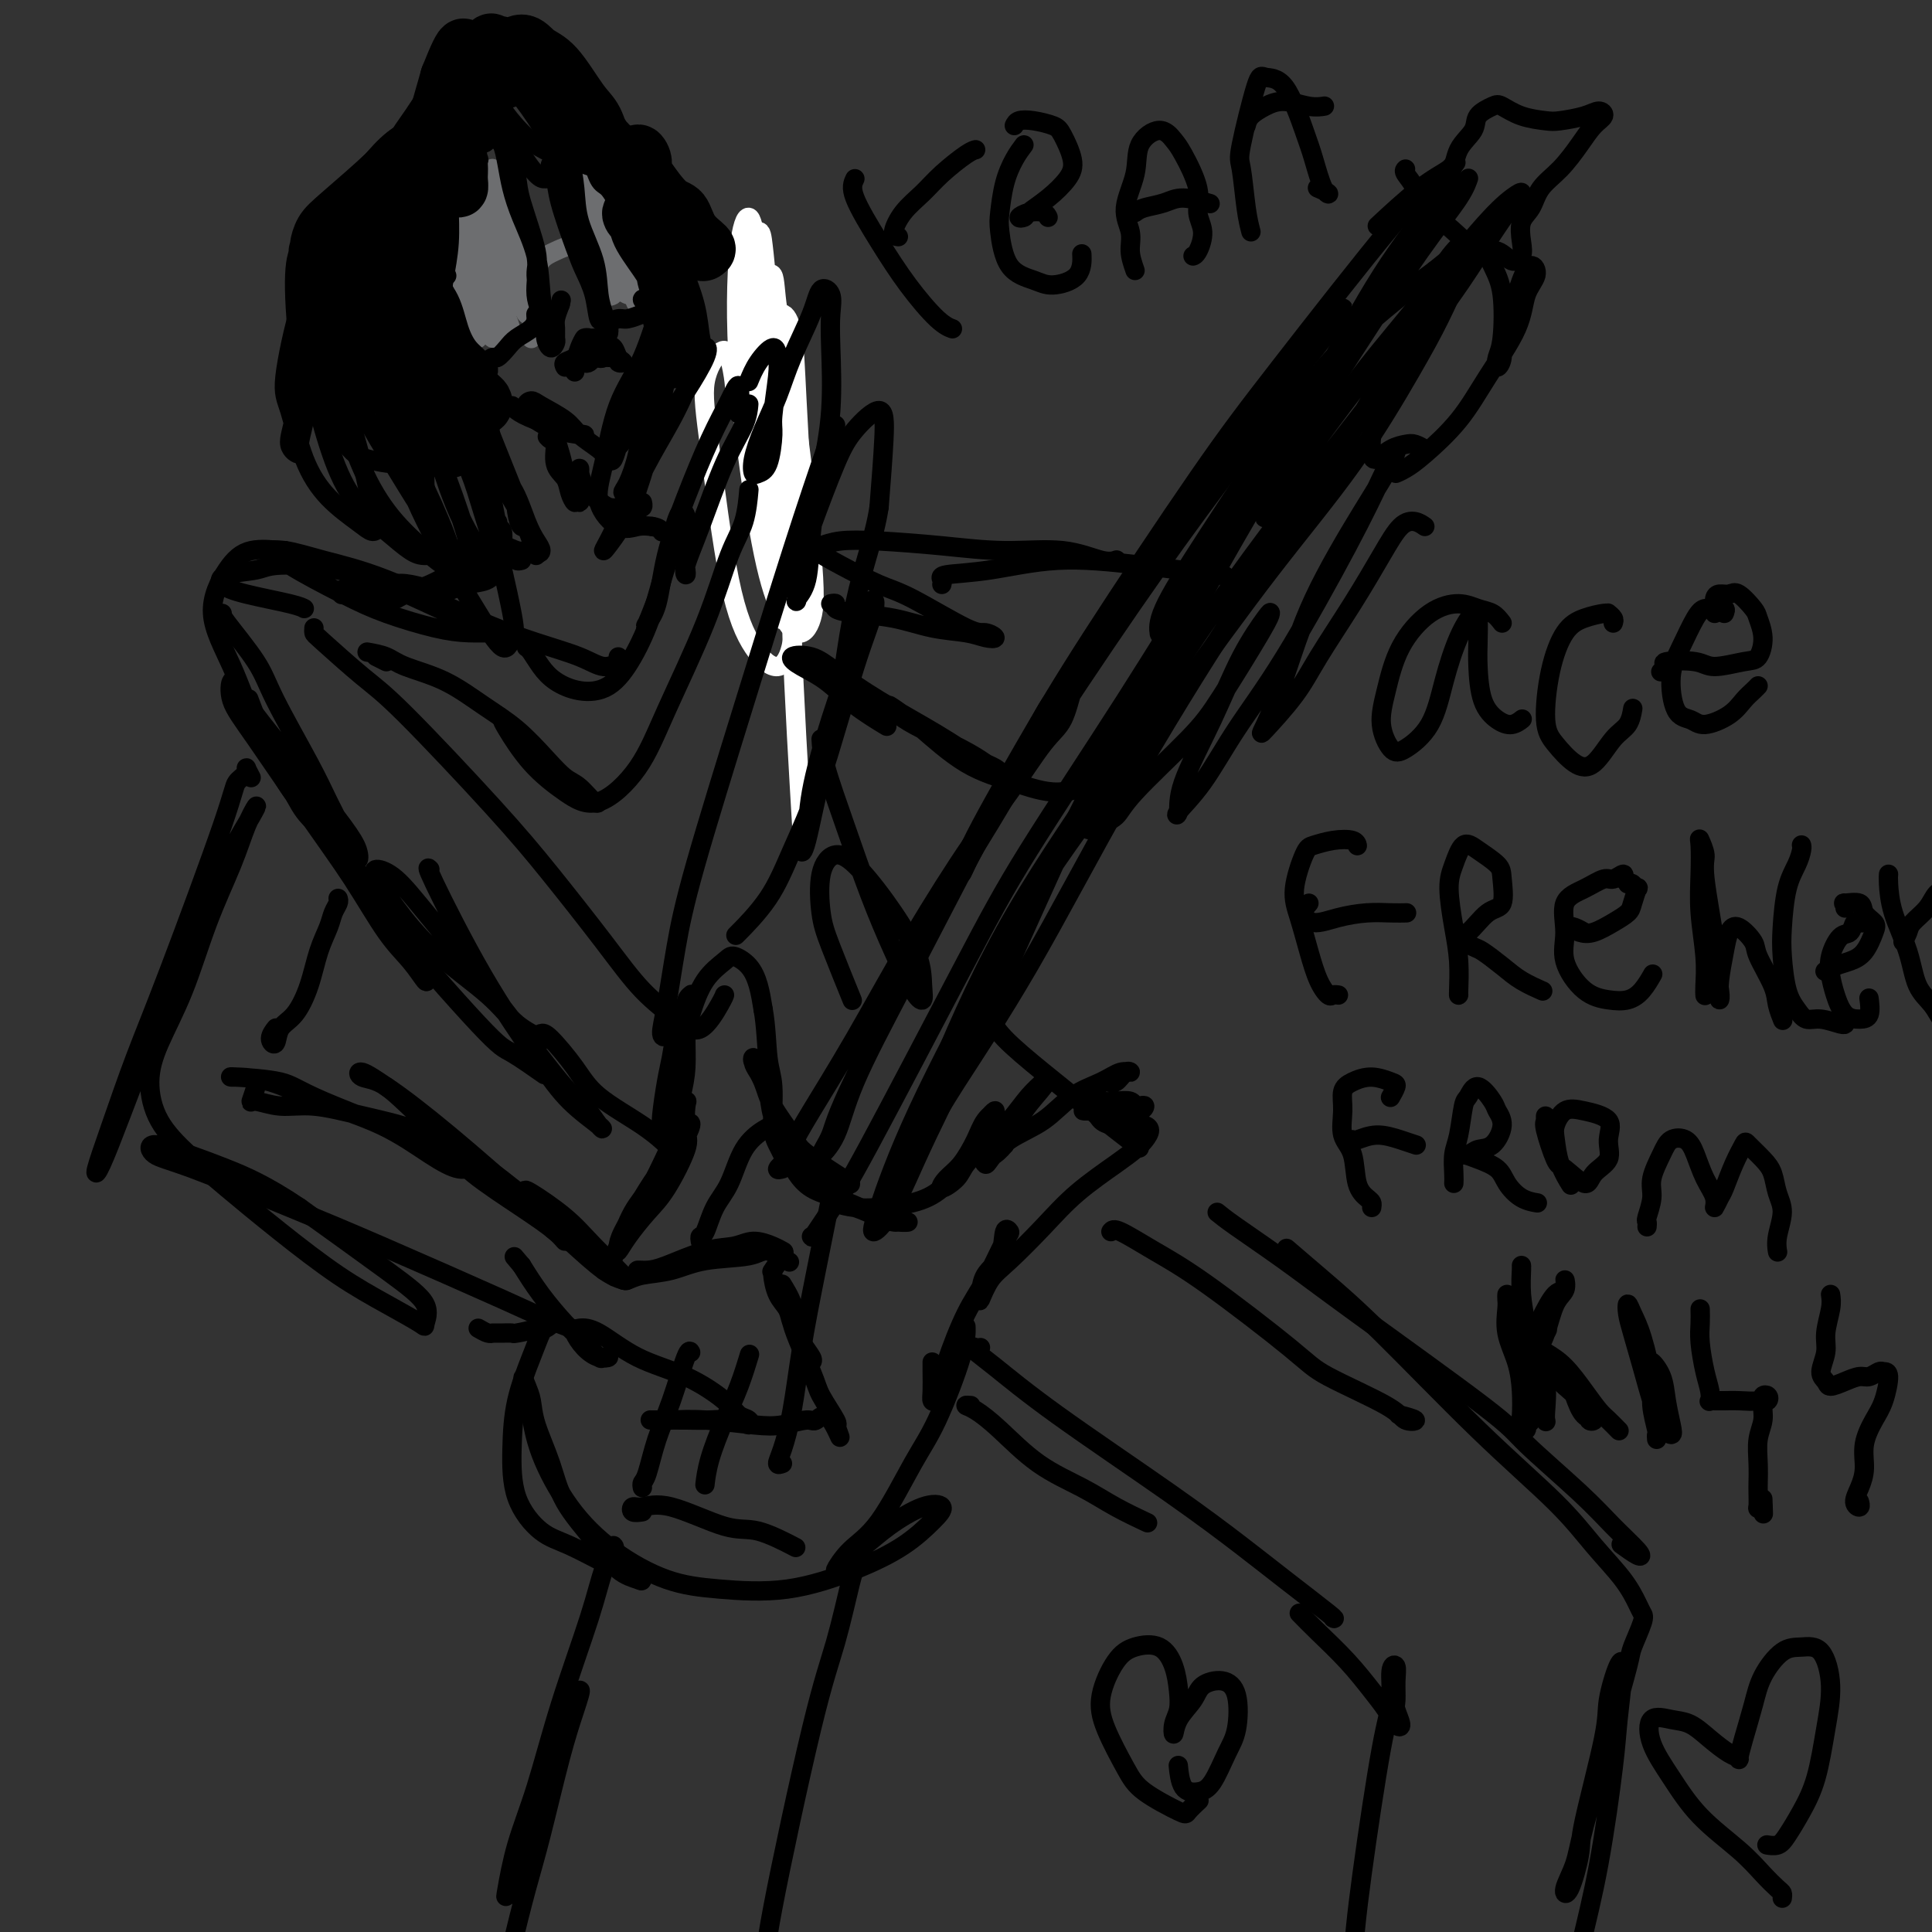 <svg viewBox='0 0 400 400' version='1.1' xmlns='http://www.w3.org/2000/svg' xmlns:xlink='http://www.w3.org/1999/xlink'><rect x="0" y="0" width="400" height="400" fill="#333333" stroke="none"/><g fill='none' stroke='#000000' stroke-width='6' stroke-linecap='round' stroke-linejoin='round'><path d='M160,73c0.002,0.359 0.004,0.717 0,1c-0.004,0.283 -0.015,0.489 0,2c0.015,1.511 0.056,4.325 0,8c-0.056,3.675 -0.211,8.210 0,11c0.211,2.790 0.786,3.834 1,5c0.214,1.166 0.068,2.454 0,3c-0.068,0.546 -0.057,0.349 0,-1c0.057,-1.349 0.159,-3.851 0,-6c-0.159,-2.149 -0.580,-3.946 -1,-7c-0.420,-3.054 -0.840,-7.365 -1,-11c-0.160,-3.635 -0.059,-6.595 0,-9c0.059,-2.405 0.075,-4.257 0,-5c-0.075,-0.743 -0.242,-0.379 0,1c0.242,1.379 0.892,3.773 1,6c0.108,2.227 -0.325,4.288 0,8c0.325,3.712 1.409,9.073 2,12c0.591,2.927 0.688,3.418 1,5c0.312,1.582 0.840,4.256 1,6c0.160,1.744 -0.048,2.558 0,3c0.048,0.442 0.353,0.510 0,0c-0.353,-0.510 -1.364,-1.599 -2,-2c-0.636,-0.401 -0.896,-0.115 -1,0c-0.104,0.115 -0.052,0.057 0,0'/></g>
<g fill='none' stroke='#FFFFFF' stroke-width='4' stroke-linecap='round' stroke-linejoin='round'><path d='M152,81c0.077,-0.341 0.155,-0.683 0,-2c-0.155,-1.317 -0.542,-3.610 -1,-5c-0.458,-1.390 -0.988,-1.878 -2,-1c-1.012,0.878 -2.508,3.121 -3,6c-0.492,2.879 0.019,6.393 1,14c0.981,7.607 2.433,19.307 4,27c1.567,7.693 3.249,11.378 5,14c1.751,2.622 3.570,4.181 5,4c1.430,-0.181 2.472,-2.101 3,-5c0.528,-2.899 0.541,-6.778 0,-17c-0.541,-10.222 -1.637,-26.786 -3,-39c-1.363,-12.214 -2.994,-20.079 -4,-25c-1.006,-4.921 -1.386,-6.899 -2,-7c-0.614,-0.101 -1.462,1.674 -2,7c-0.538,5.326 -0.764,14.203 0,25c0.764,10.797 2.520,23.514 4,32c1.480,8.486 2.686,12.740 4,16c1.314,3.260 2.737,5.526 4,6c1.263,0.474 2.365,-0.845 3,-3c0.635,-2.155 0.805,-5.145 0,-14c-0.805,-8.855 -2.583,-23.573 -4,-33c-1.417,-9.427 -2.474,-13.562 -3,-17c-0.526,-3.438 -0.522,-6.179 -1,-7c-0.478,-0.821 -1.437,0.278 -2,3c-0.563,2.722 -0.729,7.067 -1,12c-0.271,4.933 -0.649,10.453 0,18c0.649,7.547 2.323,17.122 3,24c0.677,6.878 0.357,11.060 1,13c0.643,1.940 2.250,1.638 3,1c0.750,-0.638 0.643,-1.611 0,-8c-0.643,-6.389 -1.821,-18.195 -3,-30'/><path d='M161,90c-0.864,-11.614 -1.524,-21.650 -2,-28c-0.476,-6.350 -0.768,-9.016 -1,-11c-0.232,-1.984 -0.403,-3.287 -1,-3c-0.597,0.287 -1.618,2.164 -2,7c-0.382,4.836 -0.124,12.630 0,21c0.124,8.370 0.115,17.317 1,24c0.885,6.683 2.665,11.101 4,15c1.335,3.899 2.226,7.278 3,8c0.774,0.722 1.430,-1.213 2,-4c0.570,-2.787 1.052,-6.426 1,-13c-0.052,-6.574 -0.639,-16.083 -1,-23c-0.361,-6.917 -0.497,-11.240 -1,-14c-0.503,-2.760 -1.373,-3.955 -2,-4c-0.627,-0.045 -1.012,1.062 -1,5c0.012,3.938 0.420,10.709 1,17c0.580,6.291 1.330,12.103 2,18c0.670,5.897 1.259,11.880 2,15c0.741,3.120 1.632,3.379 2,3c0.368,-0.379 0.211,-1.394 0,-3c-0.211,-1.606 -0.476,-3.803 -1,-4c-0.524,-0.197 -1.305,1.607 -2,3c-0.695,1.393 -1.302,2.375 -1,13c0.302,10.625 1.515,30.893 2,39c0.485,8.107 0.243,4.054 0,0'/></g>
<g fill='none' stroke='#000000' stroke-width='4' stroke-linecap='round' stroke-linejoin='round'><path d='M131,45c-0.202,-0.093 -0.404,-0.186 0,1c0.404,1.186 1.416,3.651 2,6c0.584,2.349 0.742,4.580 1,7c0.258,2.420 0.616,5.027 1,7c0.384,1.973 0.795,3.311 1,4c0.205,0.689 0.206,0.728 0,0c-0.206,-0.728 -0.619,-2.222 -1,-4c-0.381,-1.778 -0.731,-3.840 -1,-7c-0.269,-3.160 -0.457,-7.419 -1,-11c-0.543,-3.581 -1.439,-6.484 -2,-8c-0.561,-1.516 -0.786,-1.644 -1,-2c-0.214,-0.356 -0.418,-0.941 0,1c0.418,1.941 1.457,6.408 2,9c0.543,2.592 0.590,3.308 1,6c0.410,2.692 1.181,7.361 2,10c0.819,2.639 1.684,3.249 2,4c0.316,0.751 0.083,1.644 0,2c-0.083,0.356 -0.015,0.174 0,0c0.015,-0.174 -0.024,-0.339 0,0c0.024,0.339 0.112,1.183 0,2c-0.112,0.817 -0.423,1.606 -1,3c-0.577,1.394 -1.421,3.394 -2,5c-0.579,1.606 -0.895,2.817 -1,4c-0.105,1.183 -0.000,2.339 0,3c0.000,0.661 -0.105,0.829 0,0c0.105,-0.829 0.420,-2.655 1,-4c0.580,-1.345 1.425,-2.208 2,-4c0.575,-1.792 0.878,-4.512 1,-6c0.122,-1.488 0.061,-1.744 0,-2'/><path d='M137,71c0.801,-2.616 0.803,-1.157 0,1c-0.803,2.157 -2.410,5.011 -3,7c-0.590,1.989 -0.162,3.112 -1,5c-0.838,1.888 -2.942,4.542 -4,6c-1.058,1.458 -1.068,1.719 -1,2c0.068,0.281 0.215,0.583 1,-1c0.785,-1.583 2.207,-5.052 3,-7c0.793,-1.948 0.957,-2.374 1,-3c0.043,-0.626 -0.034,-1.450 0,-2c0.034,-0.550 0.178,-0.826 0,0c-0.178,0.826 -0.678,2.754 -1,4c-0.322,1.246 -0.467,1.810 -1,3c-0.533,1.190 -1.453,3.007 -2,4c-0.547,0.993 -0.720,1.161 -1,2c-0.280,0.839 -0.666,2.350 -1,3c-0.334,0.650 -0.614,0.441 -1,0c-0.386,-0.441 -0.876,-1.114 -2,-2c-1.124,-0.886 -2.881,-1.987 -4,-3c-1.119,-1.013 -1.601,-1.939 -3,-3c-1.399,-1.061 -3.714,-2.257 -5,-3c-1.286,-0.743 -1.541,-1.035 -2,-1c-0.459,0.035 -1.122,0.395 -1,1c0.122,0.605 1.029,1.454 2,2c0.971,0.546 2.007,0.787 3,1c0.993,0.213 1.945,0.397 3,1c1.055,0.603 2.215,1.623 3,2c0.785,0.377 1.197,0.109 1,0c-0.197,-0.109 -1.001,-0.060 -1,0c0.001,0.060 0.808,0.132 0,0c-0.808,-0.132 -3.231,-0.466 -5,-1c-1.769,-0.534 -2.885,-1.267 -4,-2'/><path d='M111,87c-2.238,-0.857 -3.333,-1.500 -4,-2c-0.667,-0.500 -0.905,-0.857 -1,-1c-0.095,-0.143 -0.048,-0.071 0,0'/><path d='M117,76c-0.204,-0.352 -0.409,-0.704 0,-1c0.409,-0.296 1.431,-0.535 2,-1c0.569,-0.465 0.684,-1.156 1,-2c0.316,-0.844 0.832,-1.841 1,-2c0.168,-0.159 -0.011,0.520 0,1c0.011,0.480 0.213,0.760 0,1c-0.213,0.240 -0.843,0.440 -1,1c-0.157,0.560 0.157,1.480 0,2c-0.157,0.520 -0.784,0.641 -1,1c-0.216,0.359 -0.020,0.958 0,1c0.020,0.042 -0.134,-0.473 0,-1c0.134,-0.527 0.558,-1.067 1,-2c0.442,-0.933 0.904,-2.257 1,-3c0.096,-0.743 -0.174,-0.903 0,-1c0.174,-0.097 0.793,-0.132 1,0c0.207,0.132 0.002,0.431 0,1c-0.002,0.569 0.199,1.407 0,2c-0.199,0.593 -0.796,0.940 -1,1c-0.204,0.060 -0.013,-0.166 0,0c0.013,0.166 -0.150,0.725 0,1c0.150,0.275 0.613,0.267 1,0c0.387,-0.267 0.697,-0.792 1,-1c0.303,-0.208 0.601,-0.097 1,0c0.399,0.097 0.901,0.182 1,0c0.099,-0.182 -0.206,-0.632 0,-1c0.206,-0.368 0.921,-0.655 1,-1c0.079,-0.345 -0.479,-0.747 -1,-1c-0.521,-0.253 -1.006,-0.358 -1,0c0.006,0.358 0.503,1.179 1,2'/><path d='M125,73c1.006,0.087 1.520,0.806 2,1c0.480,0.194 0.925,-0.137 1,0c0.075,0.137 -0.220,0.742 0,1c0.220,0.258 0.955,0.170 1,0c0.045,-0.170 -0.601,-0.420 -1,-1c-0.399,-0.580 -0.553,-1.488 -1,-2c-0.447,-0.512 -1.189,-0.627 -2,-1c-0.811,-0.373 -1.693,-1.004 -2,-1c-0.307,0.004 -0.040,0.642 0,1c0.040,0.358 -0.147,0.436 0,1c0.147,0.564 0.627,1.615 1,2c0.373,0.385 0.639,0.104 1,0c0.361,-0.104 0.817,-0.030 1,0c0.183,0.030 0.091,0.015 0,0'/></g>
<g fill='none' stroke='#6D6E70' stroke-width='4' stroke-linecap='round' stroke-linejoin='round'><path d='M110,70c0.005,0.082 0.009,0.163 0,0c-0.009,-0.163 -0.033,-0.571 0,-1c0.033,-0.429 0.121,-0.880 0,-3c-0.121,-2.120 -0.453,-5.911 -1,-9c-0.547,-3.089 -1.310,-5.477 -2,-8c-0.690,-2.523 -1.306,-5.179 -2,-7c-0.694,-1.821 -1.466,-2.805 -2,-4c-0.534,-1.195 -0.830,-2.601 -1,-3c-0.170,-0.399 -0.214,0.210 0,1c0.214,0.790 0.687,1.761 1,3c0.313,1.239 0.467,2.744 1,5c0.533,2.256 1.446,5.262 2,8c0.554,2.738 0.748,5.208 1,7c0.252,1.792 0.563,2.905 1,4c0.437,1.095 1.001,2.173 1,2c-0.001,-0.173 -0.569,-1.598 -1,-3c-0.431,-1.402 -0.727,-2.782 -1,-4c-0.273,-1.218 -0.523,-2.273 -1,-4c-0.477,-1.727 -1.182,-4.126 -2,-6c-0.818,-1.874 -1.750,-3.224 -2,-4c-0.250,-0.776 0.184,-0.978 0,-1c-0.184,-0.022 -0.984,0.134 -1,1c-0.016,0.866 0.752,2.440 1,4c0.248,1.560 -0.023,3.106 0,5c0.023,1.894 0.339,4.134 1,6c0.661,1.866 1.666,3.356 2,4c0.334,0.644 -0.005,0.440 0,0c0.005,-0.440 0.352,-1.118 0,-3c-0.352,-1.882 -1.402,-4.968 -2,-8c-0.598,-3.032 -0.742,-6.009 -1,-8c-0.258,-1.991 -0.629,-2.995 -1,-4'/><path d='M101,40c-1.030,-4.253 -1.605,-3.385 -2,-3c-0.395,0.385 -0.612,0.287 -1,1c-0.388,0.713 -0.949,2.235 -1,4c-0.051,1.765 0.406,3.771 1,6c0.594,2.229 1.324,4.681 2,7c0.676,2.319 1.299,4.506 2,6c0.701,1.494 1.479,2.294 2,3c0.521,0.706 0.785,1.316 1,1c0.215,-0.316 0.381,-1.558 0,-3c-0.381,-1.442 -1.311,-3.085 -2,-5c-0.689,-1.915 -1.138,-4.104 -2,-6c-0.862,-1.896 -2.137,-3.501 -3,-5c-0.863,-1.499 -1.313,-2.893 -2,-4c-0.687,-1.107 -1.610,-1.929 -2,-2c-0.390,-0.071 -0.246,0.607 0,2c0.246,1.393 0.594,3.501 1,6c0.406,2.499 0.869,5.391 2,8c1.131,2.609 2.928,4.936 4,7c1.072,2.064 1.417,3.864 2,5c0.583,1.136 1.404,1.608 2,2c0.596,0.392 0.967,0.705 1,0c0.033,-0.705 -0.271,-2.428 -1,-4c-0.729,-1.572 -1.884,-2.994 -3,-5c-1.116,-2.006 -2.192,-4.598 -3,-7c-0.808,-2.402 -1.348,-4.615 -2,-6c-0.652,-1.385 -1.417,-1.943 -2,-2c-0.583,-0.057 -0.985,0.388 -1,1c-0.015,0.612 0.357,1.391 1,3c0.643,1.609 1.558,4.049 2,6c0.442,1.951 0.412,3.415 1,5c0.588,1.585 1.794,3.293 3,5'/><path d='M101,66c1.098,4.012 0.844,4.042 1,4c0.156,-0.042 0.721,-0.155 1,0c0.279,0.155 0.271,0.576 0,0c-0.271,-0.576 -0.804,-2.151 -1,-3c-0.196,-0.849 -0.053,-0.971 0,-1c0.053,-0.029 0.017,0.037 0,0c-0.017,-0.037 -0.014,-0.177 0,0c0.014,0.177 0.040,0.671 0,1c-0.040,0.329 -0.144,0.492 0,1c0.144,0.508 0.538,1.359 1,2c0.462,0.641 0.993,1.072 1,1c0.007,-0.072 -0.509,-0.647 -1,-1c-0.491,-0.353 -0.959,-0.484 -1,-1c-0.041,-0.516 0.343,-1.417 0,-2c-0.343,-0.583 -1.412,-0.847 -2,-1c-0.588,-0.153 -0.694,-0.195 -1,0c-0.306,0.195 -0.811,0.628 -1,1c-0.189,0.372 -0.063,0.681 0,1c0.063,0.319 0.062,0.646 0,1c-0.062,0.354 -0.187,0.736 0,1c0.187,0.264 0.685,0.409 1,0c0.315,-0.409 0.449,-1.374 0,-2c-0.449,-0.626 -1.479,-0.915 -2,-2c-0.521,-1.085 -0.532,-2.968 -1,-4c-0.468,-1.032 -1.394,-1.215 -2,-2c-0.606,-0.785 -0.894,-2.173 -1,-3c-0.106,-0.827 -0.030,-1.093 0,-1c0.030,0.093 0.015,0.547 0,1'/><path d='M93,57c-0.878,-1.508 -0.574,0.723 0,2c0.574,1.277 1.419,1.599 2,2c0.581,0.401 0.899,0.880 1,1c0.101,0.120 -0.015,-0.119 0,-1c0.015,-0.881 0.162,-2.405 0,-4c-0.162,-1.595 -0.631,-3.263 -1,-5c-0.369,-1.737 -0.638,-3.545 -1,-5c-0.362,-1.455 -0.818,-2.559 -1,-3c-0.182,-0.441 -0.091,-0.221 0,0'/><path d='M111,60c-0.003,-0.319 -0.006,-0.638 0,-1c0.006,-0.362 0.022,-0.767 0,-1c-0.022,-0.233 -0.081,-0.294 0,-1c0.081,-0.706 0.301,-2.057 1,-3c0.699,-0.943 1.877,-1.479 3,-2c1.123,-0.521 2.193,-1.029 3,-1c0.807,0.029 1.352,0.593 2,1c0.648,0.407 1.399,0.655 2,1c0.601,0.345 1.050,0.786 1,1c-0.050,0.214 -0.601,0.202 -1,0c-0.399,-0.202 -0.646,-0.593 -1,-1c-0.354,-0.407 -0.815,-0.831 -1,-1c-0.185,-0.169 -0.092,-0.085 0,0'/><path d='M117,38c0.347,0.057 0.693,0.113 1,1c0.307,0.887 0.573,2.603 1,5c0.427,2.397 1.015,5.473 2,8c0.985,2.527 2.366,4.504 3,6c0.634,1.496 0.520,2.511 1,3c0.480,0.489 1.552,0.452 2,0c0.448,-0.452 0.271,-1.317 0,-3c-0.271,-1.683 -0.635,-4.182 -1,-6c-0.365,-1.818 -0.730,-2.955 -1,-5c-0.270,-2.045 -0.445,-4.997 -1,-7c-0.555,-2.003 -1.492,-3.055 -2,-4c-0.508,-0.945 -0.589,-1.781 -1,-2c-0.411,-0.219 -1.152,0.179 -1,1c0.152,0.821 1.196,2.066 2,4c0.804,1.934 1.368,4.557 2,7c0.632,2.443 1.333,4.706 2,7c0.667,2.294 1.301,4.619 2,6c0.699,1.381 1.463,1.817 2,2c0.537,0.183 0.846,0.111 1,0c0.154,-0.111 0.153,-0.262 0,-2c-0.153,-1.738 -0.458,-5.063 -1,-7c-0.542,-1.937 -1.320,-2.488 -2,-4c-0.680,-1.512 -1.261,-3.987 -2,-6c-0.739,-2.013 -1.636,-3.565 -2,-4c-0.364,-0.435 -0.194,0.245 0,1c0.194,0.755 0.413,1.584 1,3c0.587,1.416 1.543,3.420 2,6c0.457,2.580 0.416,5.737 1,8c0.584,2.263 1.792,3.631 3,5'/><path d='M131,61c1.245,3.664 0.856,1.323 1,0c0.144,-1.323 0.820,-1.629 1,-3c0.180,-1.371 -0.137,-3.808 -1,-6c-0.863,-2.192 -2.271,-4.140 -3,-6c-0.729,-1.860 -0.780,-3.633 -1,-5c-0.220,-1.367 -0.609,-2.328 -1,-3c-0.391,-0.672 -0.784,-1.056 -1,-1c-0.216,0.056 -0.254,0.551 0,1c0.254,0.449 0.799,0.852 1,1c0.201,0.148 0.057,0.042 0,0c-0.057,-0.042 -0.029,-0.021 0,0'/></g>
<g fill='none' stroke='#000000' stroke-width='4' stroke-linecap='round' stroke-linejoin='round'><path d='M112,66c0.010,0.096 0.020,0.191 0,0c-0.020,-0.191 -0.068,-0.670 0,-1c0.068,-0.330 0.254,-0.513 0,-2c-0.254,-1.487 -0.947,-4.280 -1,-6c-0.053,-1.720 0.535,-2.369 0,-5c-0.535,-2.631 -2.192,-7.245 -3,-10c-0.808,-2.755 -0.766,-3.651 -1,-5c-0.234,-1.349 -0.745,-3.151 -1,-4c-0.255,-0.849 -0.256,-0.746 0,0c0.256,0.746 0.768,2.133 1,4c0.232,1.867 0.182,4.213 1,7c0.818,2.787 2.504,6.014 3,9c0.496,2.986 -0.196,5.730 0,8c0.196,2.270 1.281,4.067 2,5c0.719,0.933 1.073,1.003 1,1c-0.073,-0.003 -0.572,-0.078 -1,-1c-0.428,-0.922 -0.783,-2.689 -1,-5c-0.217,-2.311 -0.296,-5.166 -1,-8c-0.704,-2.834 -2.035,-5.648 -3,-8c-0.965,-2.352 -1.565,-4.240 -2,-6c-0.435,-1.760 -0.704,-3.390 -1,-5c-0.296,-1.610 -0.619,-3.201 -1,-4c-0.381,-0.799 -0.820,-0.806 -1,-1c-0.180,-0.194 -0.101,-0.574 0,-1c0.101,-0.426 0.223,-0.898 0,-1c-0.223,-0.102 -0.791,0.165 -1,0c-0.209,-0.165 -0.060,-0.761 0,-1c0.060,-0.239 0.030,-0.119 0,0'/><path d='M102,26c-1.686,-5.796 -0.900,-0.285 -1,2c-0.100,2.285 -1.085,1.345 -2,2c-0.915,0.655 -1.758,2.904 -2,4c-0.242,1.096 0.117,1.039 0,2c-0.117,0.961 -0.712,2.942 -1,4c-0.288,1.058 -0.271,1.195 0,1c0.271,-0.195 0.794,-0.722 1,-1c0.206,-0.278 0.094,-0.309 0,-1c-0.094,-0.691 -0.172,-2.043 0,-3c0.172,-0.957 0.592,-1.517 1,-2c0.408,-0.483 0.802,-0.887 1,-1c0.198,-0.113 0.199,0.066 0,0c-0.199,-0.066 -0.597,-0.379 -1,0c-0.403,0.379 -0.810,1.448 -1,2c-0.190,0.552 -0.164,0.586 0,1c0.164,0.414 0.465,1.208 0,1c-0.465,-0.208 -1.697,-1.416 -2,-2c-0.303,-0.584 0.322,-0.542 0,-1c-0.322,-0.458 -1.593,-1.415 -2,-2c-0.407,-0.585 0.049,-0.798 0,-1c-0.049,-0.202 -0.603,-0.391 -1,0c-0.397,0.391 -0.638,1.364 -1,2c-0.362,0.636 -0.844,0.934 -1,2c-0.156,1.066 0.015,2.898 0,4c-0.015,1.102 -0.214,1.472 0,3c0.214,1.528 0.842,4.213 1,6c0.158,1.787 -0.153,2.675 0,4c0.153,1.325 0.772,3.088 1,4c0.228,0.912 0.065,0.975 0,1c-0.065,0.025 -0.033,0.013 0,0'/><path d='M92,57c-0.077,2.573 -1.271,-1.993 -2,-4c-0.729,-2.007 -0.993,-1.455 -1,-2c-0.007,-0.545 0.242,-2.189 0,-3c-0.242,-0.811 -0.977,-0.791 -1,0c-0.023,0.791 0.665,2.351 1,4c0.335,1.649 0.317,3.386 1,5c0.683,1.614 2.068,3.104 3,5c0.932,1.896 1.412,4.196 2,6c0.588,1.804 1.286,3.111 2,4c0.714,0.889 1.445,1.359 2,2c0.555,0.641 0.932,1.451 1,2c0.068,0.549 -0.175,0.836 0,1c0.175,0.164 0.767,0.203 1,0c0.233,-0.203 0.107,-0.649 0,-1c-0.107,-0.351 -0.196,-0.608 0,-1c0.196,-0.392 0.676,-0.920 1,-1c0.324,-0.080 0.494,0.288 1,0c0.506,-0.288 1.350,-1.230 2,-2c0.650,-0.770 1.105,-1.367 2,-2c0.895,-0.633 2.230,-1.302 3,-2c0.770,-0.698 0.976,-1.425 1,-2c0.024,-0.575 -0.134,-0.997 0,-1c0.134,-0.003 0.562,0.413 1,1c0.438,0.587 0.888,1.346 1,2c0.112,0.654 -0.113,1.202 0,2c0.113,0.798 0.566,1.844 1,2c0.434,0.156 0.851,-0.580 1,-1c0.149,-0.420 0.030,-0.525 0,-1c-0.030,-0.475 0.031,-1.320 0,-2c-0.031,-0.680 -0.152,-1.194 0,-2c0.152,-0.806 0.576,-1.903 1,-3'/><path d='M116,63c0.333,-1.500 0.167,-0.750 0,0'/><path d='M114,34c-0.104,0.283 -0.208,0.567 0,1c0.208,0.433 0.728,1.016 1,2c0.272,0.984 0.296,2.370 1,5c0.704,2.630 2.087,6.505 3,9c0.913,2.495 1.356,3.610 2,5c0.644,1.390 1.490,3.056 2,5c0.510,1.944 0.686,4.165 1,5c0.314,0.835 0.767,0.284 1,0c0.233,-0.284 0.245,-0.300 0,-1c-0.245,-0.700 -0.748,-2.085 -1,-4c-0.252,-1.915 -0.252,-4.360 -1,-7c-0.748,-2.640 -2.243,-5.474 -3,-8c-0.757,-2.526 -0.774,-4.743 -1,-7c-0.226,-2.257 -0.660,-4.552 -1,-6c-0.340,-1.448 -0.585,-2.047 -1,-3c-0.415,-0.953 -0.999,-2.259 -1,-3c-0.001,-0.741 0.580,-0.918 1,-1c0.420,-0.082 0.679,-0.071 1,0c0.321,0.071 0.704,0.202 1,1c0.296,0.798 0.503,2.264 1,3c0.497,0.736 1.282,0.741 2,2c0.718,1.259 1.370,3.771 2,5c0.630,1.229 1.239,1.176 2,2c0.761,0.824 1.673,2.525 2,3c0.327,0.475 0.067,-0.275 0,-1c-0.067,-0.725 0.059,-1.426 0,-2c-0.059,-0.574 -0.303,-1.021 0,-1c0.303,0.021 1.151,0.511 2,1'/><path d='M130,39c0.777,-0.060 1.721,1.290 2,2c0.279,0.710 -0.107,0.779 0,1c0.107,0.221 0.708,0.592 1,1c0.292,0.408 0.274,0.852 0,1c-0.274,0.148 -0.805,0.002 -1,1c-0.195,0.998 -0.056,3.142 0,4c0.056,0.858 0.028,0.429 0,0'/><path d='M126,69c0.051,-0.342 0.101,-0.684 0,-1c-0.101,-0.316 -0.355,-0.607 0,-1c0.355,-0.393 1.319,-0.889 2,-1c0.681,-0.111 1.079,0.163 2,0c0.921,-0.163 2.363,-0.765 3,-1c0.637,-0.235 0.467,-0.105 1,0c0.533,0.105 1.768,0.185 2,0c0.232,-0.185 -0.539,-0.635 -1,-1c-0.461,-0.365 -0.614,-0.645 -1,-1c-0.386,-0.355 -1.007,-0.785 -1,-1c0.007,-0.215 0.643,-0.215 1,0c0.357,0.215 0.436,0.645 1,1c0.564,0.355 1.613,0.634 2,1c0.387,0.366 0.110,0.819 0,1c-0.110,0.181 -0.055,0.091 0,0'/><path d='M100,13c-0.172,-0.035 -0.344,-0.070 0,1c0.344,1.070 1.203,3.246 2,5c0.797,1.754 1.530,3.086 3,5c1.470,1.914 3.676,4.408 6,6c2.324,1.592 4.768,2.280 7,3c2.232,0.720 4.254,1.471 6,2c1.746,0.529 3.215,0.835 4,1c0.785,0.165 0.886,0.187 1,0c0.114,-0.187 0.243,-0.585 0,-1c-0.243,-0.415 -0.856,-0.849 -2,-2c-1.144,-1.151 -2.817,-3.019 -5,-5c-2.183,-1.981 -4.875,-4.074 -7,-6c-2.125,-1.926 -3.681,-3.685 -5,-5c-1.319,-1.315 -2.401,-2.186 -3,-3c-0.599,-0.814 -0.717,-1.569 0,-1c0.717,0.569 2.268,2.463 4,4c1.732,1.537 3.645,2.717 6,5c2.355,2.283 5.151,5.669 7,8c1.849,2.331 2.751,3.607 4,5c1.249,1.393 2.845,2.903 4,4c1.155,1.097 1.868,1.782 2,2c0.132,0.218 -0.316,-0.031 -1,-1c-0.684,-0.969 -1.603,-2.657 -3,-5c-1.397,-2.343 -3.271,-5.339 -6,-8c-2.729,-2.661 -6.313,-4.986 -9,-7c-2.687,-2.014 -4.476,-3.718 -6,-5c-1.524,-1.282 -2.784,-2.142 -4,-2c-1.216,0.142 -2.388,1.285 -3,2c-0.612,0.715 -0.665,1.000 0,3c0.665,2.000 2.047,5.714 3,8c0.953,2.286 1.476,3.143 2,4'/><path d='M107,30c1.588,3.151 3.059,5.028 4,6c0.941,0.972 1.351,1.040 2,1c0.649,-0.040 1.538,-0.189 2,-1c0.462,-0.811 0.497,-2.286 0,-4c-0.497,-1.714 -1.526,-3.668 -3,-6c-1.474,-2.332 -3.393,-5.042 -5,-7c-1.607,-1.958 -2.903,-3.163 -4,-4c-1.097,-0.837 -1.994,-1.304 -3,-1c-1.006,0.304 -2.119,1.381 -3,3c-0.881,1.619 -1.529,3.780 -2,6c-0.471,2.220 -0.765,4.498 -1,6c-0.235,1.502 -0.412,2.226 0,3c0.412,0.774 1.413,1.597 2,1c0.587,-0.597 0.760,-2.615 1,-4c0.240,-1.385 0.548,-2.139 1,-4c0.452,-1.861 1.048,-4.830 1,-7c-0.048,-2.170 -0.741,-3.541 -1,-4c-0.259,-0.459 -0.084,-0.005 -1,1c-0.916,1.005 -2.924,2.562 -4,5c-1.076,2.438 -1.219,5.758 -2,9c-0.781,3.242 -2.199,6.405 -3,9c-0.801,2.595 -0.985,4.622 0,8c0.985,3.378 3.139,8.108 4,10c0.861,1.892 0.431,0.946 0,0'/></g>
<g fill='none' stroke='#000000' stroke-width='12' stroke-linecap='round' stroke-linejoin='round'><path d='M106,16c0.302,-0.100 0.605,-0.200 0,0c-0.605,0.200 -2.117,0.702 -3,1c-0.883,0.298 -1.137,0.394 -2,1c-0.863,0.606 -2.337,1.723 -3,3c-0.663,1.277 -0.516,2.714 -1,4c-0.484,1.286 -1.598,2.419 -2,4c-0.402,1.581 -0.094,3.608 0,5c0.094,1.392 -0.028,2.149 0,3c0.028,0.851 0.207,1.798 0,2c-0.207,0.202 -0.801,-0.340 -1,-1c-0.199,-0.660 -0.004,-1.439 0,-3c0.004,-1.561 -0.185,-3.904 0,-6c0.185,-2.096 0.742,-3.945 1,-5c0.258,-1.055 0.216,-1.318 0,-2c-0.216,-0.682 -0.607,-1.785 -1,-2c-0.393,-0.215 -0.788,0.458 -1,1c-0.212,0.542 -0.242,0.954 -1,2c-0.758,1.046 -2.242,2.728 -3,5c-0.758,2.272 -0.788,5.135 -1,7c-0.212,1.865 -0.607,2.732 -1,5c-0.393,2.268 -0.785,5.936 -1,8c-0.215,2.064 -0.253,2.524 0,4c0.253,1.476 0.796,3.969 1,5c0.204,1.031 0.069,0.602 0,0c-0.069,-0.602 -0.071,-1.377 0,-3c0.071,-1.623 0.215,-4.095 0,-6c-0.215,-1.905 -0.789,-3.244 -1,-5c-0.211,-1.756 -0.060,-3.930 0,-5c0.060,-1.070 0.030,-1.035 0,-1'/><path d='M86,37c0.076,-2.586 0.766,0.950 1,3c0.234,2.050 0.010,2.613 0,4c-0.010,1.387 0.193,3.599 0,6c-0.193,2.401 -0.781,4.990 -1,7c-0.219,2.010 -0.070,3.439 0,5c0.070,1.561 0.061,3.253 0,4c-0.061,0.747 -0.174,0.549 0,0c0.174,-0.549 0.636,-1.450 1,-3c0.364,-1.550 0.630,-3.751 1,-6c0.370,-2.249 0.842,-4.547 1,-7c0.158,-2.453 0.001,-5.060 0,-6c-0.001,-0.940 0.155,-0.213 0,-1c-0.155,-0.787 -0.620,-3.088 -1,-3c-0.380,0.088 -0.674,2.567 -1,4c-0.326,1.433 -0.682,1.821 -1,3c-0.318,1.179 -0.597,3.149 -1,5c-0.403,1.851 -0.931,3.585 -1,6c-0.069,2.415 0.319,5.513 0,8c-0.319,2.487 -1.347,4.365 -2,6c-0.653,1.635 -0.932,3.027 -2,4c-1.068,0.973 -2.925,1.528 -4,2c-1.075,0.472 -1.369,0.860 -2,1c-0.631,0.140 -1.599,0.030 -2,0c-0.401,-0.030 -0.236,0.018 0,0c0.236,-0.018 0.543,-0.104 1,0c0.457,0.104 1.063,0.396 2,0c0.937,-0.396 2.204,-1.482 3,-3c0.796,-1.518 1.121,-3.469 2,-6c0.879,-2.531 2.314,-5.643 3,-8c0.686,-2.357 0.625,-3.959 1,-5c0.375,-1.041 1.188,-1.520 2,-2'/><path d='M86,55c0.997,-3.384 -0.510,-1.345 -1,0c-0.490,1.345 0.036,1.995 0,3c-0.036,1.005 -0.636,2.365 -1,4c-0.364,1.635 -0.493,3.545 -1,5c-0.507,1.455 -1.392,2.455 -2,4c-0.608,1.545 -0.940,3.634 -2,5c-1.060,1.366 -2.848,2.007 -4,3c-1.152,0.993 -1.667,2.338 -2,3c-0.333,0.662 -0.484,0.642 -1,0c-0.516,-0.642 -1.396,-1.905 -1,-3c0.396,-1.095 2.067,-2.023 3,-3c0.933,-0.977 1.126,-2.004 2,-3c0.874,-0.996 2.427,-1.960 4,-3c1.573,-1.040 3.166,-2.157 4,-3c0.834,-0.843 0.908,-1.413 1,-2c0.092,-0.587 0.202,-1.192 0,-2c-0.202,-0.808 -0.715,-1.820 -1,-2c-0.285,-0.180 -0.342,0.471 -1,1c-0.658,0.529 -1.918,0.936 -3,2c-1.082,1.064 -1.987,2.786 -3,4c-1.013,1.214 -2.133,1.921 -3,3c-0.867,1.079 -1.479,2.529 -2,3c-0.521,0.471 -0.951,-0.039 -1,-1c-0.049,-0.961 0.283,-2.374 1,-4c0.717,-1.626 1.820,-3.465 3,-6c1.180,-2.535 2.438,-5.765 4,-9c1.562,-3.235 3.429,-6.475 5,-10c1.571,-3.525 2.846,-7.334 4,-11c1.154,-3.666 2.187,-7.190 3,-10c0.813,-2.810 1.407,-4.905 2,-7'/><path d='M93,16c3.871,-9.807 3.049,-5.326 3,-4c-0.049,1.326 0.676,-0.504 1,-1c0.324,-0.496 0.247,0.340 0,1c-0.247,0.660 -0.663,1.143 -1,2c-0.337,0.857 -0.593,2.087 -1,3c-0.407,0.913 -0.963,1.507 -2,3c-1.037,1.493 -2.555,3.883 -4,6c-1.445,2.117 -2.818,3.960 -4,6c-1.182,2.040 -2.171,4.277 -3,6c-0.829,1.723 -1.496,2.932 -2,4c-0.504,1.068 -0.845,1.994 -1,2c-0.155,0.006 -0.124,-0.909 0,-2c0.124,-1.091 0.340,-2.358 1,-4c0.660,-1.642 1.762,-3.659 3,-5c1.238,-1.341 2.611,-2.006 4,-3c1.389,-0.994 2.794,-2.316 4,-3c1.206,-0.684 2.212,-0.729 3,-1c0.788,-0.271 1.357,-0.767 2,-1c0.643,-0.233 1.360,-0.202 1,0c-0.360,0.202 -1.797,0.575 -3,1c-1.203,0.425 -2.171,0.903 -4,2c-1.829,1.097 -4.518,2.812 -6,4c-1.482,1.188 -1.755,1.849 -4,4c-2.245,2.151 -6.460,5.793 -9,8c-2.540,2.207 -3.403,2.980 -4,4c-0.597,1.020 -0.927,2.287 -1,3c-0.073,0.713 0.110,0.871 0,1c-0.110,0.129 -0.514,0.231 0,0c0.514,-0.231 1.946,-0.793 3,-2c1.054,-1.207 1.730,-3.059 3,-5c1.270,-1.941 3.135,-3.970 5,-6'/><path d='M77,39c2.205,-2.325 2.217,-2.138 3,-3c0.783,-0.862 2.338,-2.772 4,-4c1.662,-1.228 3.433,-1.775 4,-2c0.567,-0.225 -0.069,-0.127 0,0c0.069,0.127 0.844,0.284 1,1c0.156,0.716 -0.305,1.990 -1,3c-0.695,1.010 -1.622,1.757 -3,3c-1.378,1.243 -3.206,2.981 -5,5c-1.794,2.019 -3.554,4.317 -5,6c-1.446,1.683 -2.578,2.751 -4,5c-1.422,2.249 -3.133,5.678 -4,8c-0.867,2.322 -0.890,3.536 -1,5c-0.110,1.464 -0.307,3.176 0,4c0.307,0.824 1.117,0.759 2,0c0.883,-0.759 1.838,-2.212 3,-4c1.162,-1.788 2.529,-3.911 4,-6c1.471,-2.089 3.046,-4.143 4,-6c0.954,-1.857 1.288,-3.515 2,-4c0.712,-0.485 1.801,0.205 2,1c0.199,0.795 -0.491,1.697 -1,3c-0.509,1.303 -0.835,3.007 -1,5c-0.165,1.993 -0.169,4.275 0,7c0.169,2.725 0.512,5.893 1,9c0.488,3.107 1.122,6.152 2,8c0.878,1.848 2.001,2.497 3,4c0.999,1.503 1.873,3.859 3,5c1.127,1.141 2.506,1.065 3,1c0.494,-0.065 0.101,-0.121 0,-1c-0.101,-0.879 0.088,-2.583 0,-5c-0.088,-2.417 -0.454,-5.548 -1,-8c-0.546,-2.452 -1.273,-4.226 -2,-6'/><path d='M90,73c-0.917,-4.035 -1.711,-4.124 -2,-5c-0.289,-0.876 -0.074,-2.539 0,-4c0.074,-1.461 0.008,-2.718 0,-3c-0.008,-0.282 0.044,0.412 0,1c-0.044,0.588 -0.183,1.070 0,2c0.183,0.930 0.689,2.308 1,4c0.311,1.692 0.426,3.697 1,5c0.574,1.303 1.607,1.905 2,3c0.393,1.095 0.144,2.683 1,4c0.856,1.317 2.815,2.365 4,3c1.185,0.635 1.595,0.858 2,1c0.405,0.142 0.806,0.201 1,0c0.194,-0.201 0.182,-0.664 0,-1c-0.182,-0.336 -0.535,-0.547 -1,-1c-0.465,-0.453 -1.042,-1.150 -2,-1c-0.958,0.150 -2.295,1.147 -3,2c-0.705,0.853 -0.777,1.563 -1,2c-0.223,0.437 -0.596,0.602 0,2c0.596,1.398 2.160,4.030 3,5c0.840,0.970 0.954,0.277 1,0c0.046,-0.277 0.023,-0.139 0,0'/><path d='M97,16c0.146,0.299 0.293,0.598 1,0c0.707,-0.598 1.976,-2.092 3,-3c1.024,-0.908 1.804,-1.229 3,-2c1.196,-0.771 2.810,-1.993 4,-2c1.190,-0.007 1.956,1.202 3,2c1.044,0.798 2.364,1.185 4,3c1.636,1.815 3.587,5.057 5,7c1.413,1.943 2.286,2.586 3,4c0.714,1.414 1.267,3.597 2,5c0.733,1.403 1.644,2.024 2,2c0.356,-0.024 0.156,-0.694 0,-1c-0.156,-0.306 -0.268,-0.250 -1,-1c-0.732,-0.750 -2.084,-2.308 -4,-4c-1.916,-1.692 -4.397,-3.519 -6,-5c-1.603,-1.481 -2.327,-2.618 -4,-4c-1.673,-1.382 -4.294,-3.009 -6,-4c-1.706,-0.991 -2.497,-1.344 -3,-2c-0.503,-0.656 -0.717,-1.614 -1,-2c-0.283,-0.386 -0.635,-0.199 0,0c0.635,0.199 2.256,0.410 4,1c1.744,0.590 3.611,1.561 5,3c1.389,1.439 2.301,3.348 4,5c1.699,1.652 4.186,3.048 6,5c1.814,1.952 2.955,4.462 4,6c1.045,1.538 1.994,2.105 3,3c1.006,0.895 2.070,2.118 3,3c0.930,0.882 1.727,1.421 2,2c0.273,0.579 0.022,1.196 0,1c-0.022,-0.196 0.186,-1.207 0,-2c-0.186,-0.793 -0.768,-1.370 -1,-2c-0.232,-0.630 -0.116,-1.315 0,-2'/><path d='M132,32c0.074,-0.656 0.758,0.203 1,1c0.242,0.797 0.041,1.532 0,2c-0.041,0.468 0.077,0.668 1,2c0.923,1.332 2.650,3.796 4,5c1.350,1.204 2.321,1.147 3,2c0.679,0.853 1.065,2.615 2,4c0.935,1.385 2.420,2.393 3,3c0.580,0.607 0.256,0.812 0,1c-0.256,0.188 -0.444,0.357 -1,0c-0.556,-0.357 -1.481,-1.241 -3,-2c-1.519,-0.759 -3.633,-1.392 -5,-2c-1.367,-0.608 -1.988,-1.190 -3,-2c-1.012,-0.810 -2.414,-1.846 -3,-2c-0.586,-0.154 -0.355,0.575 0,1c0.355,0.425 0.834,0.548 1,1c0.166,0.452 0.020,1.235 1,3c0.980,1.765 3.088,4.513 4,6c0.912,1.487 0.629,1.711 1,3c0.371,1.289 1.394,3.641 2,6c0.606,2.359 0.793,4.726 1,6c0.207,1.274 0.434,1.455 0,2c-0.434,0.545 -1.529,1.455 -2,2c-0.471,0.545 -0.319,0.724 0,0c0.319,-0.724 0.805,-2.350 1,-3c0.195,-0.650 0.097,-0.325 0,0'/></g>
<g fill='none' stroke='#000000' stroke-width='4' stroke-linecap='round' stroke-linejoin='round'><path d='M116,88c-0.512,0.493 -1.023,0.986 -1,2c0.023,1.014 0.582,2.550 1,4c0.418,1.450 0.697,2.814 1,4c0.303,1.186 0.629,2.193 1,3c0.371,0.807 0.785,1.414 1,2c0.215,0.586 0.230,1.152 0,1c-0.230,-0.152 -0.705,-1.020 -1,-2c-0.295,-0.980 -0.409,-2.071 -1,-3c-0.591,-0.929 -1.658,-1.695 -2,-3c-0.342,-1.305 0.042,-3.148 0,-4c-0.042,-0.852 -0.510,-0.713 -1,-1c-0.490,-0.287 -1.001,-1.000 -1,-1c0.001,0.000 0.515,0.715 1,1c0.485,0.285 0.943,0.142 1,1c0.057,0.858 -0.286,2.718 0,4c0.286,1.282 1.200,1.987 2,3c0.800,1.013 1.486,2.335 2,3c0.514,0.665 0.857,0.675 1,1c0.143,0.325 0.087,0.967 0,1c-0.087,0.033 -0.205,-0.542 0,-1c0.205,-0.458 0.734,-0.799 1,-1c0.266,-0.201 0.268,-0.262 0,-1c-0.268,-0.738 -0.806,-2.153 -1,-3c-0.194,-0.847 -0.043,-1.125 0,-1c0.043,0.125 -0.022,0.654 0,1c0.022,0.346 0.131,0.509 0,1c-0.131,0.491 -0.502,1.308 0,2c0.502,0.692 1.877,1.258 3,2c1.123,0.742 1.995,1.661 3,2c1.005,0.339 2.144,0.097 3,0c0.856,-0.097 1.428,-0.048 2,0'/><path d='M131,105c1.226,0.060 1.792,0.208 2,0c0.208,-0.208 0.060,-0.774 0,-1c-0.060,-0.226 -0.030,-0.113 0,0'/><path d='M98,88c1.048,1.513 2.095,3.025 3,5c0.905,1.975 1.667,4.412 3,7c1.333,2.588 3.237,5.327 4,7c0.763,1.673 0.384,2.279 0,2c-0.384,-0.279 -0.775,-1.443 -1,-3c-0.225,-1.557 -0.285,-3.508 -1,-5c-0.715,-1.492 -2.085,-2.524 -3,-5c-0.915,-2.476 -1.376,-6.397 -2,-9c-0.624,-2.603 -1.412,-3.890 -2,-5c-0.588,-1.110 -0.975,-2.045 -1,-2c-0.025,0.045 0.311,1.070 1,3c0.689,1.930 1.730,4.763 3,8c1.270,3.237 2.769,6.876 4,10c1.231,3.124 2.195,5.732 3,8c0.805,2.268 1.451,4.197 2,5c0.549,0.803 0.999,0.482 1,0c0.001,-0.482 -0.448,-1.124 -1,-2c-0.552,-0.876 -1.206,-1.986 -2,-4c-0.794,-2.014 -1.728,-4.932 -3,-7c-1.272,-2.068 -2.881,-3.288 -4,-4c-1.119,-0.712 -1.748,-0.918 -2,-1c-0.252,-0.082 -0.126,-0.041 0,0'/><path d='M111,115c0.094,-0.425 0.188,-0.851 0,-1c-0.188,-0.149 -0.657,-0.023 -1,0c-0.343,0.023 -0.561,-0.059 -1,0c-0.439,0.059 -1.099,0.258 -2,0c-0.901,-0.258 -2.041,-0.974 -3,-1c-0.959,-0.026 -1.735,0.638 -3,1c-1.265,0.362 -3.019,0.423 -4,1c-0.981,0.577 -1.191,1.670 -1,2c0.191,0.330 0.782,-0.103 1,0c0.218,0.103 0.062,0.744 0,1c-0.062,0.256 -0.031,0.128 0,0'/><path d='M108,116c-0.451,0.115 -0.903,0.231 -1,0c-0.097,-0.231 0.159,-0.808 0,-1c-0.159,-0.192 -0.733,0.000 -1,0c-0.267,0.000 -0.226,-0.192 -1,0c-0.774,0.192 -2.364,0.769 -3,1c-0.636,0.231 -0.318,0.115 0,0'/><path d='M101,96c-0.039,0.337 -0.078,0.675 0,0c0.078,-0.675 0.273,-2.362 0,-3c-0.273,-0.638 -1.013,-0.226 -1,0c0.013,0.226 0.778,0.267 1,1c0.222,0.733 -0.098,2.158 0,4c0.098,1.842 0.614,4.100 1,6c0.386,1.900 0.640,3.441 1,5c0.360,1.559 0.825,3.137 1,4c0.175,0.863 0.061,1.011 0,1c-0.061,-0.011 -0.068,-0.181 0,-1c0.068,-0.819 0.211,-2.288 0,-3c-0.211,-0.712 -0.776,-0.669 -1,-1c-0.224,-0.331 -0.107,-1.037 0,-1c0.107,0.037 0.203,0.817 0,1c-0.203,0.183 -0.706,-0.232 -1,0c-0.294,0.232 -0.379,1.112 -1,2c-0.621,0.888 -1.779,1.784 -3,3c-1.221,1.216 -2.505,2.752 -4,4c-1.495,1.248 -3.199,2.206 -5,3c-1.801,0.794 -3.698,1.422 -5,2c-1.302,0.578 -2.010,1.105 -2,1c0.010,-0.105 0.738,-0.841 1,-1c0.262,-0.159 0.060,0.259 1,0c0.940,-0.259 3.024,-1.196 5,-2c1.976,-0.804 3.845,-1.477 6,-2c2.155,-0.523 4.595,-0.898 6,-1c1.405,-0.102 1.774,0.069 2,0c0.226,-0.069 0.308,-0.379 0,0c-0.308,0.379 -1.006,1.448 -2,2c-0.994,0.552 -2.284,0.586 -4,1c-1.716,0.414 -3.858,1.207 -6,2'/><path d='M91,123c-2.932,0.712 -5.261,-0.009 -7,0c-1.739,0.009 -2.889,0.749 -4,1c-1.111,0.251 -2.184,0.015 -3,0c-0.816,-0.015 -1.375,0.193 -1,0c0.375,-0.193 1.685,-0.788 3,-1c1.315,-0.212 2.636,-0.043 4,0c1.364,0.043 2.771,-0.040 4,0c1.229,0.040 2.279,0.203 3,0c0.721,-0.203 1.114,-0.774 1,-1c-0.114,-0.226 -0.734,-0.109 -1,0c-0.266,0.109 -0.178,0.210 -1,0c-0.822,-0.210 -2.555,-0.732 -4,-1c-1.445,-0.268 -2.601,-0.282 -4,0c-1.399,0.282 -3.042,0.860 -5,1c-1.958,0.140 -4.232,-0.158 -5,0c-0.768,0.158 -0.030,0.771 0,1c0.030,0.229 -0.647,0.075 0,0c0.647,-0.075 2.617,-0.072 4,0c1.383,0.072 2.180,0.212 3,0c0.820,-0.212 1.663,-0.775 2,-1c0.337,-0.225 0.169,-0.113 0,0'/><path d='M128,136c0.242,0.266 0.483,0.533 0,1c-0.483,0.467 -1.691,1.136 -3,1c-1.309,-0.136 -2.717,-1.075 -5,-2c-2.283,-0.925 -5.439,-1.835 -9,-3c-3.561,-1.165 -7.526,-2.585 -13,-5c-5.474,-2.415 -12.456,-5.826 -18,-8c-5.544,-2.174 -9.652,-3.112 -13,-4c-3.348,-0.888 -5.938,-1.725 -8,-2c-2.062,-0.275 -3.596,0.012 -4,0c-0.404,-0.012 0.323,-0.322 1,0c0.677,0.322 1.306,1.277 4,3c2.694,1.723 7.453,4.213 11,6c3.547,1.787 5.880,2.872 9,4c3.120,1.128 7.026,2.301 10,3c2.974,0.699 5.018,0.926 7,1c1.982,0.074 3.904,-0.006 5,0c1.096,0.006 1.367,0.097 1,0c-0.367,-0.097 -1.372,-0.381 -3,-1c-1.628,-0.619 -3.878,-1.574 -7,-3c-3.122,-1.426 -7.116,-3.322 -11,-5c-3.884,-1.678 -7.656,-3.137 -12,-4c-4.344,-0.863 -9.258,-1.129 -12,-1c-2.742,0.129 -3.310,0.654 -5,1c-1.690,0.346 -4.502,0.513 -6,1c-1.498,0.487 -1.683,1.293 -1,2c0.683,0.707 2.235,1.313 5,2c2.765,0.687 6.745,1.454 9,2c2.255,0.546 2.787,0.870 3,1c0.213,0.130 0.106,0.065 0,0'/><path d='M109,134c0.257,0.158 0.514,0.316 1,1c0.486,0.684 1.199,1.894 2,3c0.801,1.106 1.688,2.106 3,3c1.312,0.894 3.050,1.680 5,2c1.950,0.320 4.112,0.175 6,-1c1.888,-1.175 3.501,-3.378 5,-6c1.499,-2.622 2.882,-5.661 4,-9c1.118,-3.339 1.970,-6.978 3,-10c1.030,-3.022 2.237,-5.426 3,-7c0.763,-1.574 1.081,-2.319 1,-3c-0.081,-0.681 -0.560,-1.299 -1,-1c-0.440,0.299 -0.840,1.514 -1,2c-0.160,0.486 -0.080,0.243 0,0'/><path d='M136,124c-0.795,2.053 -1.589,4.106 -2,5c-0.411,0.894 -0.438,0.629 0,0c0.438,-0.629 1.342,-1.623 2,-4c0.658,-2.377 1.070,-6.138 2,-10c0.930,-3.862 2.379,-7.825 4,-12c1.621,-4.175 3.415,-8.561 5,-12c1.585,-3.439 2.961,-5.932 4,-8c1.039,-2.068 1.741,-3.711 2,-3c0.259,0.711 0.074,3.774 0,5c-0.074,1.226 -0.037,0.613 0,0'/><path d='M142,118c0.059,0.497 0.117,0.994 0,1c-0.117,0.006 -0.410,-0.479 0,-2c0.410,-1.521 1.521,-4.079 3,-8c1.479,-3.921 3.324,-9.206 5,-13c1.676,-3.794 3.182,-6.098 4,-8c0.818,-1.902 0.948,-3.400 1,-4c0.052,-0.600 0.026,-0.300 0,0'/><path d='M59,114c0.136,0.067 0.272,0.133 -1,0c-1.272,-0.133 -3.953,-0.466 -6,0c-2.047,0.466 -3.461,1.732 -5,4c-1.539,2.268 -3.203,5.538 -3,9c0.203,3.462 2.273,7.118 4,11c1.727,3.882 3.112,7.992 5,12c1.888,4.008 4.278,7.915 6,11c1.722,3.085 2.777,5.348 4,7c1.223,1.652 2.614,2.693 3,3c0.386,0.307 -0.234,-0.119 -1,-1c-0.766,-0.881 -1.680,-2.215 -3,-4c-1.320,-1.785 -3.048,-4.019 -5,-8c-1.952,-3.981 -4.129,-9.709 -5,-12c-0.871,-2.291 -0.435,-1.146 0,0'/><path d='M46,127c-0.186,0.090 -0.371,0.180 1,2c1.371,1.820 4.300,5.371 6,8c1.700,2.629 2.172,4.335 4,8c1.828,3.665 5.013,9.289 7,13c1.987,3.711 2.775,5.508 4,8c1.225,2.492 2.887,5.679 4,8c1.113,2.321 1.679,3.776 2,4c0.321,0.224 0.398,-0.782 0,-2c-0.398,-1.218 -1.273,-2.648 -3,-5c-1.727,-2.352 -4.308,-5.625 -7,-9c-2.692,-3.375 -5.496,-6.853 -8,-10c-2.504,-3.147 -4.707,-5.964 -6,-8c-1.293,-2.036 -1.675,-3.292 -2,-3c-0.325,0.292 -0.594,2.132 0,4c0.594,1.868 2.052,3.765 5,8c2.948,4.235 7.386,10.806 11,16c3.614,5.194 6.406,9.009 9,13c2.594,3.991 4.992,8.159 7,11c2.008,2.841 3.625,4.357 5,6c1.375,1.643 2.508,3.414 3,4c0.492,0.586 0.342,-0.011 0,-1c-0.342,-0.989 -0.875,-2.368 -4,-7c-3.125,-4.632 -8.841,-12.516 -12,-17c-3.159,-4.484 -3.760,-5.567 -4,-6c-0.240,-0.433 -0.120,-0.217 0,0'/><path d='M48,144c0.180,0.059 0.360,0.117 1,1c0.640,0.883 1.741,2.590 4,6c2.259,3.410 5.678,8.522 11,16c5.322,7.478 12.548,17.321 16,22c3.452,4.679 3.129,4.194 3,4c-0.129,-0.194 -0.065,-0.097 0,0'/><path d='M52,161c-0.479,-0.914 -0.959,-1.829 -1,-2c-0.041,-0.171 0.356,0.401 0,1c-0.356,0.599 -1.466,1.227 -2,2c-0.534,0.773 -0.491,1.693 -3,9c-2.509,7.307 -7.571,21.001 -11,30c-3.429,8.999 -5.224,13.304 -7,18c-1.776,4.696 -3.534,9.783 -5,14c-1.466,4.217 -2.641,7.563 -3,9c-0.359,1.437 0.097,0.964 1,-1c0.903,-1.964 2.252,-5.418 4,-10c1.748,-4.582 3.896,-10.292 7,-18c3.104,-7.708 7.166,-17.415 10,-24c2.834,-6.585 4.440,-10.048 6,-13c1.560,-2.952 3.072,-5.392 4,-7c0.928,-1.608 1.271,-2.385 1,-2c-0.271,0.385 -1.157,1.931 -2,4c-0.843,2.069 -1.642,4.662 -3,8c-1.358,3.338 -3.275,7.423 -5,12c-1.725,4.577 -3.258,9.646 -5,14c-1.742,4.354 -3.692,7.991 -5,11c-1.308,3.009 -1.973,5.389 -2,8c-0.027,2.611 0.582,5.453 2,8c1.418,2.547 3.643,4.799 6,7c2.357,2.201 4.846,4.352 8,7c3.154,2.648 6.973,5.795 11,9c4.027,3.205 8.260,6.470 12,9c3.740,2.530 6.986,4.326 10,6c3.014,1.674 5.797,3.228 7,4c1.203,0.772 0.828,0.764 1,0c0.172,-0.764 0.893,-2.283 0,-4c-0.893,-1.717 -3.398,-3.634 -8,-7c-4.602,-3.366 -11.301,-8.183 -18,-13'/><path d='M62,250c-7.044,-4.764 -11.653,-6.673 -15,-8c-3.347,-1.327 -5.430,-2.072 -8,-3c-2.570,-0.928 -5.626,-2.040 -7,-2c-1.374,0.040 -1.066,1.232 0,2c1.066,0.768 2.892,1.110 8,3c5.108,1.890 13.500,5.326 20,8c6.500,2.674 11.109,4.584 19,8c7.891,3.416 19.064,8.338 25,11c5.936,2.662 6.637,3.063 9,4c2.363,0.937 6.390,2.411 8,3c1.610,0.589 0.805,0.295 0,0'/><path d='M70,186c0.096,0.259 0.192,0.517 0,1c-0.192,0.483 -0.673,1.190 -1,2c-0.327,0.810 -0.501,1.724 -1,3c-0.499,1.276 -1.323,2.914 -2,5c-0.677,2.086 -1.205,4.620 -2,7c-0.795,2.380 -1.855,4.606 -3,6c-1.145,1.394 -2.373,1.957 -3,3c-0.627,1.043 -0.651,2.567 -1,3c-0.349,0.433 -1.021,-0.224 -1,-1c0.021,-0.776 0.737,-1.670 1,-2c0.263,-0.330 0.075,-0.094 0,0c-0.075,0.094 -0.038,0.047 0,0'/><path d='M53,225c-0.425,1.301 -0.850,2.603 -1,3c-0.150,0.397 -0.026,-0.110 1,0c1.026,0.110 2.955,0.837 5,1c2.045,0.163 4.206,-0.237 7,0c2.794,0.237 6.220,1.113 10,2c3.780,0.887 7.915,1.787 11,3c3.085,1.213 5.119,2.741 7,4c1.881,1.259 3.609,2.249 4,3c0.391,0.751 -0.556,1.263 -2,1c-1.444,-0.263 -3.386,-1.300 -6,-3c-2.614,-1.700 -5.901,-4.063 -10,-6c-4.099,-1.937 -9.012,-3.448 -13,-5c-3.988,-1.552 -7.052,-3.146 -10,-4c-2.948,-0.854 -5.779,-0.968 -7,-1c-1.221,-0.032 -0.833,0.017 -1,0c-0.167,-0.017 -0.889,-0.100 1,0c1.889,0.100 6.390,0.385 9,1c2.610,0.615 3.329,1.561 9,4c5.671,2.439 16.294,6.371 22,9c5.706,2.629 6.495,3.954 9,6c2.505,2.046 6.726,4.812 10,7c3.274,2.188 5.599,3.796 7,5c1.401,1.204 1.876,2.003 2,2c0.124,-0.003 -0.104,-0.806 -1,-2c-0.896,-1.194 -2.461,-2.777 -5,-5c-2.539,-2.223 -6.053,-5.085 -10,-8c-3.947,-2.915 -8.325,-5.883 -12,-9c-3.675,-3.117 -6.645,-6.382 -9,-8c-2.355,-1.618 -4.096,-1.590 -5,-2c-0.904,-0.410 -0.973,-1.260 0,-1c0.973,0.260 2.986,1.630 5,3'/><path d='M80,225c2.944,1.908 7.804,5.678 13,10c5.196,4.322 10.728,9.198 15,13c4.272,3.802 7.284,6.532 10,9c2.716,2.468 5.136,4.676 7,6c1.864,1.324 3.172,1.766 4,2c0.828,0.234 1.177,0.261 0,-1c-1.177,-1.261 -3.879,-3.809 -6,-6c-2.121,-2.191 -3.660,-4.026 -6,-6c-2.340,-1.974 -5.480,-4.087 -7,-5c-1.520,-0.913 -1.419,-0.626 -1,0c0.419,0.626 1.156,1.590 2,3c0.844,1.410 1.793,3.264 4,5c2.207,1.736 5.671,3.352 8,5c2.329,1.648 3.523,3.328 4,4c0.477,0.672 0.239,0.336 0,0'/><path d='M129,265c0.226,0.098 0.452,0.196 1,0c0.548,-0.196 1.418,-0.685 3,-1c1.582,-0.315 3.875,-0.455 6,-1c2.125,-0.545 4.083,-1.494 7,-2c2.917,-0.506 6.792,-0.569 9,-1c2.208,-0.431 2.748,-1.232 4,-1c1.252,0.232 3.215,1.495 4,2c0.785,0.505 0.393,0.253 0,0'/><path d='M133,263c-0.582,-0.007 -1.163,-0.015 -1,0c0.163,0.015 1.071,0.052 2,0c0.929,-0.052 1.880,-0.193 4,-1c2.120,-0.807 5.408,-2.279 8,-3c2.592,-0.721 4.486,-0.690 6,-1c1.514,-0.310 2.647,-0.961 4,-1c1.353,-0.039 2.927,0.536 4,1c1.073,0.464 1.646,0.818 2,1c0.354,0.182 0.489,0.191 0,1c-0.489,0.809 -1.602,2.418 -2,3c-0.398,0.582 -0.080,0.136 0,0c0.080,-0.136 -0.078,0.039 0,1c0.078,0.961 0.392,2.709 1,4c0.608,1.291 1.508,2.125 2,3c0.492,0.875 0.575,1.790 1,3c0.425,1.210 1.193,2.715 2,4c0.807,1.285 1.653,2.350 2,3c0.347,0.650 0.196,0.884 0,1c-0.196,0.116 -0.437,0.115 -1,-1c-0.563,-1.115 -1.449,-3.343 -2,-5c-0.551,-1.657 -0.768,-2.743 -1,-4c-0.232,-1.257 -0.479,-2.685 -1,-4c-0.521,-1.315 -1.316,-2.518 -1,-2c0.316,0.518 1.742,2.755 2,4c0.258,1.245 -0.653,1.496 0,4c0.653,2.504 2.868,7.259 4,10c1.132,2.741 1.179,3.466 2,5c0.821,1.534 2.416,3.875 3,5c0.584,1.125 0.157,1.034 0,1c-0.157,-0.034 -0.045,-0.010 0,0c0.045,0.010 0.022,0.005 0,0'/><path d='M173,295c1.952,5.493 0.330,0.727 -1,-1c-1.330,-1.727 -2.370,-0.414 -3,0c-0.630,0.414 -0.849,-0.071 -2,0c-1.151,0.071 -3.234,0.699 -5,1c-1.766,0.301 -3.217,0.277 -6,0c-2.783,-0.277 -6.900,-0.806 -10,-1c-3.100,-0.194 -5.184,-0.052 -7,0c-1.816,0.052 -3.366,0.014 -4,0c-0.634,-0.014 -0.354,-0.005 0,0c0.354,0.005 0.781,0.006 2,0c1.219,-0.006 3.228,-0.019 5,0c1.772,0.019 3.306,0.070 5,0c1.694,-0.070 3.548,-0.260 5,0c1.452,0.260 2.500,0.972 3,1c0.500,0.028 0.451,-0.626 0,-1c-0.451,-0.374 -1.303,-0.468 -2,-1c-0.697,-0.532 -1.240,-1.502 -3,-3c-1.760,-1.498 -4.736,-3.525 -8,-5c-3.264,-1.475 -6.817,-2.400 -10,-4c-3.183,-1.600 -5.996,-3.875 -8,-5c-2.004,-1.125 -3.198,-1.100 -4,-1c-0.802,0.100 -1.213,0.275 -1,1c0.213,0.725 1.050,2.000 2,3c0.950,1.000 2.011,1.723 3,2c0.989,0.277 1.904,0.106 2,0c0.096,-0.106 -0.627,-0.148 -1,0c-0.373,0.148 -0.395,0.484 -1,0c-0.605,-0.484 -1.791,-1.790 -3,-3c-1.209,-1.210 -2.441,-2.326 -4,-4c-1.559,-1.674 -3.445,-3.907 -5,-6c-1.555,-2.093 -2.777,-4.047 -4,-6'/><path d='M108,262c-2.667,-3.167 -1.333,-1.583 0,0'/><path d='M99,275c0.734,0.423 1.468,0.845 2,1c0.532,0.155 0.862,0.042 1,0c0.138,-0.042 0.083,-0.011 0,0c-0.083,0.011 -0.194,0.004 0,0c0.194,-0.004 0.694,-0.004 1,0c0.306,0.004 0.420,0.012 1,0c0.580,-0.012 1.628,-0.043 2,0c0.372,0.043 0.068,0.159 1,0c0.932,-0.159 3.098,-0.592 4,-1c0.902,-0.408 0.538,-0.791 1,-1c0.462,-0.209 1.749,-0.244 2,0c0.251,0.244 -0.535,0.767 -1,1c-0.465,0.233 -0.608,0.177 -1,1c-0.392,0.823 -1.033,2.524 -2,5c-0.967,2.476 -2.262,5.725 -3,9c-0.738,3.275 -0.921,6.576 -1,10c-0.079,3.424 -0.055,6.970 1,10c1.055,3.030 3.141,5.542 5,7c1.859,1.458 3.489,1.862 6,3c2.511,1.138 5.902,3.010 8,4c2.098,0.990 2.905,1.099 4,1c1.095,-0.099 2.480,-0.407 3,0c0.520,0.407 0.175,1.529 0,2c-0.175,0.471 -0.181,0.293 -1,0c-0.819,-0.293 -2.450,-0.699 -4,-2c-1.550,-1.301 -3.017,-3.496 -5,-6c-1.983,-2.504 -4.482,-5.317 -6,-8c-1.518,-2.683 -2.056,-5.235 -3,-8c-0.944,-2.765 -2.292,-5.745 -3,-8c-0.708,-2.255 -0.774,-3.787 -1,-5c-0.226,-1.213 -0.613,-2.106 -1,-3'/><path d='M109,287c-1.284,-3.699 -0.495,-0.946 0,1c0.495,1.946 0.694,3.085 1,5c0.306,1.915 0.718,4.607 2,8c1.282,3.393 3.435,7.486 6,11c2.565,3.514 5.543,6.447 9,9c3.457,2.553 7.392,4.726 11,6c3.608,1.274 6.888,1.650 11,2c4.112,0.350 9.055,0.676 14,0c4.945,-0.676 9.890,-2.352 14,-4c4.110,-1.648 7.384,-3.267 10,-5c2.616,-1.733 4.574,-3.580 6,-5c1.426,-1.420 2.321,-2.414 2,-3c-0.321,-0.586 -1.857,-0.763 -4,0c-2.143,0.763 -4.893,2.466 -7,4c-2.107,1.534 -3.571,2.900 -5,4c-1.429,1.100 -2.823,1.934 -4,3c-1.177,1.066 -2.137,2.366 -2,2c0.137,-0.366 1.371,-2.396 3,-4c1.629,-1.604 3.652,-2.781 6,-6c2.348,-3.219 5.021,-8.481 7,-12c1.979,-3.519 3.262,-5.294 5,-9c1.738,-3.706 3.929,-9.344 5,-13c1.071,-3.656 1.020,-5.330 1,-6c-0.020,-0.670 -0.010,-0.335 0,0'/><path d='M128,264c-0.345,-0.420 -0.690,-0.840 -1,-1c-0.310,-0.160 -0.587,-0.061 -1,0c-0.413,0.061 -0.964,0.085 -1,0c-0.036,-0.085 0.444,-0.280 1,-1c0.556,-0.720 1.189,-1.965 2,-4c0.811,-2.035 1.802,-4.860 3,-7c1.198,-2.140 2.604,-3.596 4,-6c1.396,-2.404 2.782,-5.758 4,-8c1.218,-2.242 2.266,-3.373 3,-4c0.734,-0.627 1.153,-0.751 1,0c-0.153,0.751 -0.878,2.375 -2,4c-1.122,1.625 -2.642,3.250 -4,5c-1.358,1.750 -2.556,3.625 -4,6c-1.444,2.375 -3.135,5.251 -4,7c-0.865,1.749 -0.904,2.370 -1,3c-0.096,0.630 -0.249,1.270 0,1c0.249,-0.270 0.900,-1.448 2,-3c1.100,-1.552 2.648,-3.477 4,-5c1.352,-1.523 2.508,-2.643 4,-5c1.492,-2.357 3.322,-5.953 4,-8c0.678,-2.047 0.206,-2.547 0,-4c-0.206,-1.453 -0.146,-3.859 0,-5c0.146,-1.141 0.378,-1.017 0,-1c-0.378,0.017 -1.365,-0.072 -2,0c-0.635,0.072 -0.917,0.306 -1,1c-0.083,0.694 0.034,1.848 0,3c-0.034,1.152 -0.219,2.300 0,3c0.219,0.700 0.842,0.950 1,1c0.158,0.050 -0.150,-0.102 0,-1c0.150,-0.898 0.757,-2.542 1,-4c0.243,-1.458 0.121,-2.729 0,-4'/><path d='M141,227c0.539,-2.286 0.888,-4.000 1,-6c0.112,-2.000 -0.011,-4.286 0,-6c0.011,-1.714 0.158,-2.857 0,-4c-0.158,-1.143 -0.621,-2.286 -1,-2c-0.379,0.286 -0.676,2.000 -1,4c-0.324,2.000 -0.676,4.286 -1,6c-0.324,1.714 -0.620,2.856 -1,5c-0.380,2.144 -0.842,5.289 -1,7c-0.158,1.711 -0.010,1.986 0,2c0.010,0.014 -0.117,-0.234 0,-1c0.117,-0.766 0.480,-2.051 1,-4c0.520,-1.949 1.198,-4.562 2,-7c0.802,-2.438 1.730,-4.702 2,-7c0.270,-2.298 -0.116,-4.631 0,-6c0.116,-1.369 0.736,-1.773 1,-2c0.264,-0.227 0.173,-0.276 0,1c-0.173,1.276 -0.429,3.879 -1,6c-0.571,2.121 -1.456,3.762 -2,6c-0.544,2.238 -0.746,5.074 -1,7c-0.254,1.926 -0.559,2.944 -1,4c-0.441,1.056 -1.016,2.151 -1,2c0.016,-0.151 0.625,-1.548 1,-3c0.375,-1.452 0.517,-2.959 1,-5c0.483,-2.041 1.308,-4.615 2,-7c0.692,-2.385 1.253,-4.582 2,-7c0.747,-2.418 1.681,-5.057 3,-7c1.319,-1.943 3.022,-3.189 4,-4c0.978,-0.811 1.231,-1.186 2,-1c0.769,0.186 2.053,0.935 3,2c0.947,1.065 1.556,2.447 2,4c0.444,1.553 0.722,3.276 1,5'/><path d='M158,209c0.627,3.408 0.694,7.429 1,10c0.306,2.571 0.852,3.693 1,6c0.148,2.307 -0.102,5.801 0,8c0.102,2.199 0.556,3.104 1,4c0.444,0.896 0.877,1.784 1,2c0.123,0.216 -0.065,-0.239 0,-1c0.065,-0.761 0.381,-1.828 0,-3c-0.381,-1.172 -1.461,-2.447 -2,-4c-0.539,-1.553 -0.539,-3.382 -1,-5c-0.461,-1.618 -1.385,-3.025 -2,-4c-0.615,-0.975 -0.921,-1.520 -1,-2c-0.079,-0.480 0.070,-0.897 0,-1c-0.070,-0.103 -0.358,0.107 0,1c0.358,0.893 1.363,2.470 2,4c0.637,1.530 0.907,3.014 2,5c1.093,1.986 3.009,4.473 4,6c0.991,1.527 1.057,2.094 2,3c0.943,0.906 2.761,2.152 4,3c1.239,0.848 1.897,1.297 3,2c1.103,0.703 2.651,1.660 3,2c0.349,0.340 -0.501,0.063 -1,0c-0.499,-0.063 -0.646,0.087 -1,0c-0.354,-0.087 -0.916,-0.411 -2,-1c-1.084,-0.589 -2.689,-1.444 -4,-2c-1.311,-0.556 -2.326,-0.812 -3,-1c-0.674,-0.188 -1.006,-0.307 -1,0c0.006,0.307 0.350,1.041 1,2c0.650,0.959 1.607,2.144 3,3c1.393,0.856 3.221,1.384 5,2c1.779,0.616 3.508,1.319 5,2c1.492,0.681 2.746,1.341 4,2'/><path d='M182,252c2.931,1.157 3.257,1.049 4,1c0.743,-0.049 1.902,-0.040 2,0c0.098,0.040 -0.864,0.111 -2,0c-1.136,-0.111 -2.447,-0.405 -4,-1c-1.553,-0.595 -3.347,-1.490 -5,-2c-1.653,-0.510 -3.166,-0.633 -4,-1c-0.834,-0.367 -0.991,-0.976 -1,-1c-0.009,-0.024 0.128,0.537 1,1c0.872,0.463 2.480,0.829 4,1c1.520,0.171 2.954,0.149 5,0c2.046,-0.149 4.704,-0.424 7,-1c2.296,-0.576 4.228,-1.452 6,-3c1.772,-1.548 3.383,-3.769 5,-6c1.617,-2.231 3.241,-4.472 4,-6c0.759,-1.528 0.654,-2.344 1,-3c0.346,-0.656 1.145,-1.151 1,-1c-0.145,0.151 -1.232,0.950 -2,2c-0.768,1.050 -1.215,2.353 -2,4c-0.785,1.647 -1.908,3.638 -3,5c-1.092,1.362 -2.152,2.095 -3,3c-0.848,0.905 -1.483,1.983 -1,2c0.483,0.017 2.086,-1.027 3,-2c0.914,-0.973 1.141,-1.875 2,-3c0.859,-1.125 2.349,-2.474 4,-4c1.651,-1.526 3.461,-3.228 5,-5c1.539,-1.772 2.807,-3.614 4,-5c1.193,-1.386 2.311,-2.316 3,-3c0.689,-0.684 0.947,-1.121 1,-1c0.053,0.121 -0.101,0.802 -1,2c-0.899,1.198 -2.543,2.914 -4,5c-1.457,2.086 -2.729,4.543 -4,7'/><path d='M208,237c-2.138,2.628 -3.483,2.697 -4,3c-0.517,0.303 -0.205,0.839 0,1c0.205,0.161 0.305,-0.053 1,-1c0.695,-0.947 1.985,-2.625 4,-4c2.015,-1.375 4.754,-2.445 7,-4c2.246,-1.555 3.997,-3.596 6,-5c2.003,-1.404 4.258,-2.172 6,-3c1.742,-0.828 2.973,-1.715 4,-2c1.027,-0.285 1.852,0.031 2,0c0.148,-0.031 -0.381,-0.411 -1,0c-0.619,0.411 -1.328,1.612 -2,2c-0.672,0.388 -1.306,-0.037 -2,0c-0.694,0.037 -1.449,0.535 -2,1c-0.551,0.465 -0.899,0.895 -1,1c-0.101,0.105 0.046,-0.117 0,0c-0.046,0.117 -0.286,0.571 0,1c0.286,0.429 1.099,0.833 2,1c0.901,0.167 1.892,0.096 3,0c1.108,-0.096 2.333,-0.218 3,0c0.667,0.218 0.774,0.776 1,1c0.226,0.224 0.570,0.113 1,0c0.430,-0.113 0.945,-0.230 1,0c0.055,0.230 -0.349,0.807 -1,1c-0.651,0.193 -1.547,0.002 -2,0c-0.453,-0.002 -0.462,0.185 -2,0c-1.538,-0.185 -4.607,-0.742 -6,-1c-1.393,-0.258 -1.112,-0.217 -1,0c0.112,0.217 0.056,0.608 0,1'/><path d='M225,230c-1.718,0.049 -0.013,-0.327 1,0c1.013,0.327 1.334,1.358 2,2c0.666,0.642 1.679,0.896 3,1c1.321,0.104 2.951,0.058 4,0c1.049,-0.058 1.516,-0.128 2,0c0.484,0.128 0.984,0.454 1,1c0.016,0.546 -0.453,1.311 -1,2c-0.547,0.689 -1.171,1.300 -2,2c-0.829,0.700 -1.864,1.487 -4,3c-2.136,1.513 -5.375,3.751 -8,6c-2.625,2.249 -4.637,4.507 -7,7c-2.363,2.493 -5.077,5.220 -7,7c-1.923,1.780 -3.055,2.614 -4,4c-0.945,1.386 -1.704,3.323 -2,4c-0.296,0.677 -0.128,0.094 0,-1c0.128,-1.094 0.216,-2.699 1,-4c0.784,-1.301 2.265,-2.299 3,-4c0.735,-1.701 0.725,-4.105 1,-5c0.275,-0.895 0.835,-0.279 1,0c0.165,0.279 -0.064,0.222 -1,2c-0.936,1.778 -2.580,5.392 -4,8c-1.420,2.608 -2.615,4.212 -4,7c-1.385,2.788 -2.960,6.762 -4,10c-1.040,3.238 -1.547,5.740 -2,7c-0.453,1.260 -0.853,1.280 -1,1c-0.147,-0.280 -0.039,-0.858 0,-2c0.039,-1.142 0.011,-2.846 0,-4c-0.011,-1.154 -0.003,-1.758 0,-2c0.003,-0.242 0.002,-0.121 0,0'/><path d='M162,242c-0.547,0.137 -1.095,0.273 -1,0c0.095,-0.273 0.831,-0.957 1,-1c0.169,-0.043 -0.229,0.554 0,0c0.229,-0.554 1.084,-2.259 2,-4c0.916,-1.741 1.894,-3.517 4,-7c2.106,-3.483 5.340,-8.673 9,-15c3.660,-6.327 7.747,-13.792 12,-21c4.253,-7.208 8.673,-14.159 12,-19c3.327,-4.841 5.560,-7.572 8,-11c2.440,-3.428 5.087,-7.555 7,-10c1.913,-2.445 3.091,-3.210 4,-5c0.909,-1.790 1.547,-4.607 2,-6c0.453,-1.393 0.720,-1.363 0,-1c-0.720,0.363 -2.426,1.058 -4,3c-1.574,1.942 -3.014,5.130 -6,11c-2.986,5.870 -7.517,14.421 -12,23c-4.483,8.579 -8.918,17.188 -13,25c-4.082,7.812 -7.813,14.829 -10,20c-2.187,5.171 -2.832,8.496 -4,11c-1.168,2.504 -2.860,4.185 -3,4c-0.140,-0.185 1.272,-2.238 2,-4c0.728,-1.762 0.770,-3.234 5,-12c4.230,-8.766 12.646,-24.827 18,-35c5.354,-10.173 7.646,-14.459 13,-23c5.354,-8.541 13.771,-21.335 21,-32c7.229,-10.665 13.268,-19.199 19,-27c5.732,-7.801 11.155,-14.869 14,-19c2.845,-4.131 3.113,-5.324 5,-8c1.887,-2.676 5.393,-6.836 7,-9c1.607,-2.164 1.316,-2.333 1,-2c-0.316,0.333 -0.658,1.166 -1,2'/><path d='M274,70c9.485,-13.904 0.198,-1.162 -6,7c-6.198,8.162 -9.306,11.746 -14,18c-4.694,6.254 -10.974,15.177 -17,24c-6.026,8.823 -11.798,17.545 -17,26c-5.202,8.455 -9.834,16.644 -13,22c-3.166,5.356 -4.864,7.880 -6,10c-1.136,2.120 -1.708,3.837 -2,4c-0.292,0.163 -0.303,-1.229 2,-6c2.303,-4.771 6.920,-12.921 11,-20c4.080,-7.079 7.621,-13.086 14,-23c6.379,-9.914 15.595,-23.733 22,-33c6.405,-9.267 10.000,-13.980 17,-23c7.000,-9.020 17.406,-22.346 23,-29c5.594,-6.654 6.377,-6.636 8,-8c1.623,-1.364 4.087,-4.108 5,-5c0.913,-0.892 0.276,0.070 -1,1c-1.276,0.930 -3.190,1.827 -6,4c-2.810,2.173 -6.517,5.621 -8,7c-1.483,1.379 -0.741,0.690 0,0'/><path d='M168,256c0.049,0.145 0.097,0.291 1,-1c0.903,-1.291 2.659,-4.018 4,-6c1.341,-1.982 2.265,-3.219 7,-12c4.735,-8.781 13.280,-25.105 19,-36c5.720,-10.895 8.615,-16.360 14,-25c5.385,-8.640 13.260,-20.456 20,-31c6.740,-10.544 12.346,-19.817 17,-27c4.654,-7.183 8.357,-12.275 11,-16c2.643,-3.725 4.227,-6.082 5,-8c0.773,-1.918 0.736,-3.396 0,-3c-0.736,0.396 -2.171,2.667 -4,5c-1.829,2.333 -4.053,4.729 -9,14c-4.947,9.271 -12.619,25.416 -18,36c-5.381,10.584 -8.472,15.605 -13,25c-4.528,9.395 -10.492,23.163 -16,35c-5.508,11.837 -10.559,21.743 -14,29c-3.441,7.257 -5.272,11.864 -7,15c-1.728,3.136 -3.354,4.800 -4,5c-0.646,0.200 -0.314,-1.066 1,-5c1.314,-3.934 3.610,-10.538 8,-20c4.390,-9.462 10.875,-21.784 16,-31c5.125,-9.216 8.891,-15.326 15,-24c6.109,-8.674 14.562,-19.911 22,-30c7.438,-10.089 13.860,-19.028 20,-27c6.140,-7.972 11.996,-14.975 17,-22c5.004,-7.025 9.156,-14.072 12,-19c2.844,-4.928 4.381,-7.738 6,-11c1.619,-3.262 3.321,-6.978 4,-9c0.679,-2.022 0.337,-2.352 0,-2c-0.337,0.352 -0.668,1.386 -3,5c-2.332,3.614 -6.666,9.807 -11,16'/><path d='M288,76c-5.332,8.279 -11.662,19.476 -17,28c-5.338,8.524 -9.684,14.374 -16,24c-6.316,9.626 -14.600,23.028 -22,36c-7.400,12.972 -13.915,25.514 -20,36c-6.085,10.486 -11.741,18.915 -15,24c-3.259,5.085 -4.120,6.824 -5,8c-0.880,1.176 -1.777,1.787 -2,1c-0.223,-0.787 0.228,-2.972 3,-10c2.772,-7.028 7.863,-18.900 14,-30c6.137,-11.100 13.318,-21.427 21,-33c7.682,-11.573 15.864,-24.391 24,-36c8.136,-11.609 16.227,-22.008 24,-32c7.773,-9.992 15.228,-19.577 20,-26c4.772,-6.423 6.861,-9.684 9,-13c2.139,-3.316 4.327,-6.686 6,-9c1.673,-2.314 2.830,-3.573 3,-4c0.170,-0.427 -0.648,-0.021 -2,1c-1.352,1.021 -3.237,2.657 -7,7c-3.763,4.343 -9.402,11.391 -14,17c-4.598,5.609 -8.153,9.778 -12,15c-3.847,5.222 -7.985,11.499 -11,16c-3.015,4.501 -4.907,7.228 -6,9c-1.093,1.772 -1.388,2.588 -1,2c0.388,-0.588 1.459,-2.581 3,-5c1.541,-2.419 3.551,-5.264 7,-10c3.449,-4.736 8.336,-11.363 13,-17c4.664,-5.637 9.106,-10.284 12,-14c2.894,-3.716 4.241,-6.500 5,-8c0.759,-1.500 0.931,-1.714 0,-1c-0.931,0.714 -2.966,2.357 -5,4'/><path d='M297,56c-3.996,2.934 -11.487,8.769 -17,14c-5.513,5.231 -9.047,9.859 -14,17c-4.953,7.141 -11.326,16.795 -16,24c-4.674,7.205 -7.648,11.961 -9,15c-1.352,3.039 -1.082,4.361 -1,5c0.082,0.639 -0.025,0.594 2,-2c2.025,-2.594 6.181,-7.736 10,-13c3.819,-5.264 7.300,-10.648 12,-18c4.700,-7.352 10.618,-16.672 16,-25c5.382,-8.328 10.226,-15.664 14,-21c3.774,-5.336 6.476,-8.673 8,-11c1.524,-2.327 1.869,-3.646 2,-4c0.131,-0.354 0.048,0.255 -3,4c-3.048,3.745 -9.061,10.624 -16,21c-6.939,10.376 -14.804,24.249 -21,35c-6.196,10.751 -10.723,18.379 -16,28c-5.277,9.621 -11.303,21.235 -15,28c-3.697,6.765 -5.063,8.682 -5,8c0.063,-0.682 1.556,-3.964 4,-9c2.444,-5.036 5.841,-11.826 11,-21c5.159,-9.174 12.081,-20.732 19,-32c6.919,-11.268 13.836,-22.248 20,-32c6.164,-9.752 11.575,-18.278 15,-23c3.425,-4.722 4.865,-5.641 5,-6c0.135,-0.359 -1.036,-0.159 -4,3c-2.964,3.159 -7.722,9.277 -12,16c-4.278,6.723 -8.074,14.049 -11,19c-2.926,4.951 -4.980,7.525 -6,9c-1.020,1.475 -1.006,1.850 -1,2c0.006,0.150 0.003,0.075 0,0'/><path d='M291,35c-0.198,0.180 -0.396,0.360 0,1c0.396,0.640 1.387,1.738 2,3c0.613,1.262 0.849,2.686 2,4c1.151,1.314 3.216,2.518 5,4c1.784,1.482 3.288,3.240 5,4c1.712,0.760 3.634,0.520 5,1c1.366,0.480 2.176,1.679 3,2c0.824,0.321 1.661,-0.238 2,-1c0.339,-0.762 0.179,-1.728 0,-3c-0.179,-1.272 -0.379,-2.850 0,-4c0.379,-1.150 1.336,-1.873 2,-3c0.664,-1.127 1.033,-2.658 2,-4c0.967,-1.342 2.530,-2.494 4,-4c1.470,-1.506 2.846,-3.368 4,-5c1.154,-1.632 2.086,-3.036 3,-4c0.914,-0.964 1.811,-1.487 2,-2c0.189,-0.513 -0.329,-1.015 -1,-1c-0.671,0.015 -1.496,0.547 -3,1c-1.504,0.453 -3.686,0.828 -5,1c-1.314,0.172 -1.761,0.143 -3,0c-1.239,-0.143 -3.272,-0.398 -5,-1c-1.728,-0.602 -3.153,-1.552 -4,-2c-0.847,-0.448 -1.116,-0.395 -2,0c-0.884,0.395 -2.383,1.134 -3,2c-0.617,0.866 -0.351,1.861 -1,3c-0.649,1.139 -2.213,2.421 -3,4c-0.787,1.579 -0.799,3.454 -2,5c-1.201,1.546 -3.593,2.762 -5,4c-1.407,1.238 -1.831,2.496 -2,3c-0.169,0.504 -0.085,0.252 0,0'/><path d='M155,79c0.534,-1.307 1.067,-2.613 2,-4c0.933,-1.387 2.265,-2.853 3,-3c0.735,-0.147 0.875,1.025 1,2c0.125,0.975 0.237,1.753 0,4c-0.237,2.247 -0.823,5.963 -1,8c-0.177,2.037 0.056,2.396 0,4c-0.056,1.604 -0.402,4.455 -1,6c-0.598,1.545 -1.447,1.785 -2,2c-0.553,0.215 -0.810,0.407 -1,0c-0.190,-0.407 -0.314,-1.412 0,-3c0.314,-1.588 1.067,-3.757 2,-6c0.933,-2.243 2.047,-4.558 3,-7c0.953,-2.442 1.744,-5.012 3,-8c1.256,-2.988 2.977,-6.396 4,-9c1.023,-2.604 1.347,-4.404 2,-5c0.653,-0.596 1.633,0.012 2,1c0.367,0.988 0.119,2.356 0,4c-0.119,1.644 -0.111,3.563 0,7c0.111,3.437 0.323,8.392 0,13c-0.323,4.608 -1.182,8.870 -2,13c-0.818,4.130 -1.594,8.128 -2,12c-0.406,3.872 -0.442,7.618 -1,10c-0.558,2.382 -1.640,3.401 -2,4c-0.360,0.599 0.001,0.777 0,0c-0.001,-0.777 -0.365,-2.510 0,-5c0.365,-2.490 1.457,-5.738 3,-10c1.543,-4.262 3.535,-9.540 5,-13c1.465,-3.460 2.403,-5.103 4,-7c1.597,-1.897 3.853,-4.049 5,-4c1.147,0.049 1.185,2.300 1,6c-0.185,3.700 -0.592,8.850 -1,14'/><path d='M182,105c-0.927,6.232 -3.244,11.811 -5,20c-1.756,8.189 -2.950,18.988 -4,25c-1.050,6.012 -1.955,7.239 -3,11c-1.045,3.761 -2.231,10.057 -3,13c-0.769,2.943 -1.122,2.532 -1,2c0.122,-0.532 0.718,-1.183 1,-3c0.282,-1.817 0.250,-4.798 1,-9c0.750,-4.202 2.283,-9.626 4,-15c1.717,-5.374 3.620,-10.698 5,-15c1.380,-4.302 2.239,-7.582 3,-9c0.761,-1.418 1.424,-0.973 1,1c-0.424,1.973 -1.936,5.475 -4,12c-2.064,6.525 -4.680,16.071 -7,23c-2.320,6.929 -4.343,11.239 -6,15c-1.657,3.761 -2.946,6.974 -5,10c-2.054,3.026 -4.873,5.865 -6,7c-1.127,1.135 -0.564,0.568 0,0'/><path d='M89,180c-0.420,-0.431 -0.841,-0.862 1,3c1.841,3.862 5.942,12.015 10,19c4.058,6.985 8.073,12.800 11,17c2.927,4.200 4.766,6.785 7,9c2.234,2.215 4.862,4.060 6,5c1.138,0.940 0.785,0.974 0,0c-0.785,-0.974 -2.001,-2.957 -3,-4c-0.999,-1.043 -1.781,-1.146 -5,-5c-3.219,-3.854 -8.875,-11.460 -14,-18c-5.125,-6.540 -9.717,-12.014 -13,-16c-3.283,-3.986 -5.255,-6.485 -7,-8c-1.745,-1.515 -3.261,-2.045 -4,-2c-0.739,0.045 -0.699,0.665 0,2c0.699,1.335 2.059,3.384 4,6c1.941,2.616 4.465,5.798 8,9c3.535,3.202 8.082,6.425 11,9c2.918,2.575 4.209,4.501 6,6c1.791,1.499 4.083,2.571 5,3c0.917,0.429 0.458,0.214 0,0'/><path d='M65,130c-0.023,0.379 -0.047,0.757 0,1c0.047,0.243 0.163,0.350 2,2c1.837,1.650 5.395,4.843 8,7c2.605,2.157 4.256,3.279 9,8c4.744,4.721 12.582,13.042 18,19c5.418,5.958 8.416,9.552 12,14c3.584,4.448 7.755,9.749 11,14c3.245,4.251 5.563,7.451 8,10c2.437,2.549 4.993,4.448 7,6c2.007,1.552 3.466,2.756 5,2c1.534,-0.756 3.144,-3.473 4,-5c0.856,-1.527 0.959,-1.865 1,-2c0.041,-0.135 0.021,-0.068 0,0'/><path d='M173,88c-0.282,0.469 -0.565,0.937 -2,5c-1.435,4.063 -4.023,11.719 -7,21c-2.977,9.281 -6.344,20.186 -10,32c-3.656,11.814 -7.603,24.538 -10,33c-2.397,8.462 -3.245,12.663 -4,17c-0.755,4.337 -1.418,8.811 -2,12c-0.582,3.189 -1.084,5.092 -1,6c0.084,0.908 0.753,0.821 1,0c0.247,-0.821 0.070,-2.378 0,-3c-0.070,-0.622 -0.035,-0.311 0,0'/><path d='M74,52c-0.818,0.400 -1.637,0.799 -3,3c-1.363,2.201 -3.272,6.203 -5,10c-1.728,3.797 -3.276,7.391 -4,11c-0.724,3.609 -0.623,7.235 -1,10c-0.377,2.765 -1.233,4.670 -1,6c0.233,1.330 1.554,2.086 2,2c0.446,-0.086 0.017,-1.013 0,-2c-0.017,-0.987 0.379,-2.036 1,-5c0.621,-2.964 1.466,-7.845 2,-11c0.534,-3.155 0.755,-4.584 1,-8c0.245,-3.416 0.513,-8.820 1,-12c0.487,-3.180 1.193,-4.135 2,-6c0.807,-1.865 1.713,-4.638 2,-6c0.287,-1.362 -0.047,-1.311 0,-1c0.047,0.311 0.474,0.884 0,2c-0.474,1.116 -1.848,2.775 -3,5c-1.152,2.225 -2.080,5.016 -3,7c-0.920,1.984 -1.830,3.163 -3,7c-1.170,3.837 -2.599,10.333 -3,14c-0.401,3.667 0.224,4.503 1,7c0.776,2.497 1.701,6.653 3,10c1.299,3.347 2.973,5.883 5,8c2.027,2.117 4.409,3.814 6,5c1.591,1.186 2.392,1.860 3,2c0.608,0.140 1.025,-0.253 1,-1c-0.025,-0.747 -0.490,-1.848 -1,-4c-0.510,-2.152 -1.065,-5.356 -2,-9c-0.935,-3.644 -2.251,-7.729 -3,-12c-0.749,-4.271 -0.933,-8.727 -1,-13c-0.067,-4.273 -0.019,-8.364 0,-11c0.019,-2.636 0.010,-3.818 0,-5'/><path d='M71,55c-1.047,-9.612 -0.665,-6.143 -1,-4c-0.335,2.143 -1.388,2.960 -2,4c-0.612,1.040 -0.782,2.303 -1,5c-0.218,2.697 -0.485,6.829 -1,10c-0.515,3.171 -1.278,5.382 -1,9c0.278,3.618 1.596,8.644 3,13c1.404,4.356 2.893,8.042 5,11c2.107,2.958 4.833,5.188 7,7c2.167,1.812 3.776,3.205 5,4c1.224,0.795 2.064,0.991 3,1c0.936,0.009 1.969,-0.170 2,-2c0.031,-1.830 -0.940,-5.310 -2,-8c-1.060,-2.690 -2.210,-4.591 -4,-9c-1.790,-4.409 -4.220,-11.327 -6,-16c-1.780,-4.673 -2.908,-7.101 -4,-10c-1.092,-2.899 -2.146,-6.268 -3,-9c-0.854,-2.732 -1.506,-4.827 -2,-5c-0.494,-0.173 -0.829,1.577 -1,3c-0.171,1.423 -0.176,2.521 0,5c0.176,2.479 0.535,6.340 1,10c0.465,3.660 1.035,7.119 2,11c0.965,3.881 2.324,8.186 4,12c1.676,3.814 3.668,7.139 6,10c2.332,2.861 5.004,5.258 7,7c1.996,1.742 3.316,2.828 4,3c0.684,0.172 0.733,-0.571 1,-1c0.267,-0.429 0.754,-0.543 0,-3c-0.754,-2.457 -2.748,-7.257 -5,-12c-2.252,-4.743 -4.760,-9.431 -7,-14c-2.240,-4.569 -4.211,-9.020 -6,-12c-1.789,-2.980 -3.394,-4.490 -5,-6'/><path d='M70,69c-3.301,-5.116 -2.555,-1.906 -2,0c0.555,1.906 0.917,2.508 2,5c1.083,2.492 2.885,6.875 5,11c2.115,4.125 4.543,7.993 7,12c2.457,4.007 4.941,8.154 7,11c2.059,2.846 3.691,4.392 5,6c1.309,1.608 2.293,3.277 3,4c0.707,0.723 1.136,0.500 1,-1c-0.136,-1.500 -0.839,-4.278 -2,-8c-1.161,-3.722 -2.781,-8.386 -5,-14c-2.219,-5.614 -5.038,-12.176 -7,-16c-1.962,-3.824 -3.068,-4.911 -4,-5c-0.932,-0.089 -1.689,0.818 -2,2c-0.311,1.182 -0.175,2.639 1,7c1.175,4.361 3.389,11.627 6,18c2.611,6.373 5.617,11.853 8,16c2.383,4.147 4.141,6.960 6,10c1.859,3.040 3.818,6.305 5,7c1.182,0.695 1.586,-1.181 2,-2c0.414,-0.819 0.837,-0.582 0,-5c-0.837,-4.418 -2.934,-13.490 -5,-22c-2.066,-8.510 -4.102,-16.459 -6,-22c-1.898,-5.541 -3.657,-8.674 -5,-11c-1.343,-2.326 -2.271,-3.846 -3,-4c-0.729,-0.154 -1.259,1.059 -1,4c0.259,2.941 1.305,7.609 2,11c0.695,3.391 1.037,5.505 2,9c0.963,3.495 2.547,8.370 4,12c1.453,3.630 2.776,6.016 4,8c1.224,1.984 2.350,3.567 3,4c0.650,0.433 0.825,-0.283 1,-1'/><path d='M102,115c1.498,1.855 -0.756,-5.009 -2,-9c-1.244,-3.991 -1.480,-5.110 -3,-9c-1.520,-3.890 -4.326,-10.550 -6,-14c-1.674,-3.450 -2.215,-3.691 -3,-4c-0.785,-0.309 -1.815,-0.687 -2,1c-0.185,1.687 0.474,5.438 1,8c0.526,2.562 0.919,3.934 1,6c0.081,2.066 -0.151,4.827 0,7c0.151,2.173 0.684,3.757 1,5c0.316,1.243 0.414,2.145 0,2c-0.414,-0.145 -1.339,-1.338 -2,-3c-0.661,-1.662 -1.059,-3.795 -3,-9c-1.941,-5.205 -5.425,-13.483 -8,-20c-2.575,-6.517 -4.242,-11.272 -6,-15c-1.758,-3.728 -3.608,-6.428 -5,-8c-1.392,-1.572 -2.326,-2.015 -3,-1c-0.674,1.015 -1.089,3.490 -1,8c0.089,4.510 0.680,11.056 1,14c0.320,2.944 0.367,2.286 2,5c1.633,2.714 4.852,8.800 7,12c2.148,3.200 3.225,3.515 5,4c1.775,0.485 4.249,1.140 7,1c2.751,-0.140 5.779,-1.076 9,-3c3.221,-1.924 6.635,-4.835 8,-6c1.365,-1.165 0.683,-0.582 0,0'/><path d='M136,86c-0.335,0.024 -0.670,0.048 -1,0c-0.330,-0.048 -0.654,-0.167 -1,0c-0.346,0.167 -0.715,0.621 -1,2c-0.285,1.379 -0.486,3.685 -1,6c-0.514,2.315 -1.342,4.640 -2,6c-0.658,1.360 -1.148,1.754 -1,2c0.148,0.246 0.932,0.345 2,-1c1.068,-1.345 2.419,-4.134 4,-7c1.581,-2.866 3.393,-5.808 5,-9c1.607,-3.192 3.009,-6.632 4,-9c0.991,-2.368 1.570,-3.662 2,-4c0.430,-0.338 0.709,0.281 0,2c-0.709,1.719 -2.406,4.538 -4,7c-1.594,2.462 -3.083,4.568 -5,8c-1.917,3.432 -4.260,8.192 -6,12c-1.740,3.808 -2.875,6.665 -4,9c-1.125,2.335 -2.240,4.148 -2,4c0.240,-0.148 1.834,-2.259 3,-4c1.166,-1.741 1.905,-3.113 3,-6c1.095,-2.887 2.548,-7.289 4,-13c1.452,-5.711 2.904,-12.729 4,-17c1.096,-4.271 1.836,-5.794 2,-8c0.164,-2.206 -0.249,-5.096 -1,-6c-0.751,-0.904 -1.840,0.178 -3,3c-1.160,2.822 -2.390,7.384 -4,11c-1.610,3.616 -3.599,6.286 -5,10c-1.401,3.714 -2.212,8.473 -3,12c-0.788,3.527 -1.551,5.822 -1,8c0.551,2.178 2.418,4.240 4,5c1.582,0.760 2.881,0.217 4,0c1.119,-0.217 2.060,-0.109 3,0'/><path d='M135,109c1.533,0.222 1.867,0.778 2,1c0.133,0.222 0.067,0.111 0,0'/><path d='M172,125c0.493,-0.087 0.986,-0.174 1,0c0.014,0.174 -0.450,0.610 0,1c0.450,0.390 1.814,0.735 4,1c2.186,0.265 5.194,0.450 8,1c2.806,0.550 5.411,1.464 8,2c2.589,0.536 5.161,0.695 7,1c1.839,0.305 2.944,0.755 4,1c1.056,0.245 2.064,0.286 2,0c-0.064,-0.286 -1.201,-0.898 -2,-1c-0.799,-0.102 -1.259,0.306 -4,-1c-2.741,-1.306 -7.763,-4.324 -11,-6c-3.237,-1.676 -4.690,-2.008 -7,-3c-2.310,-0.992 -5.479,-2.645 -8,-4c-2.521,-1.355 -4.396,-2.413 -5,-3c-0.604,-0.587 0.062,-0.703 1,-1c0.938,-0.297 2.149,-0.775 4,-1c1.851,-0.225 4.344,-0.196 8,0c3.656,0.196 8.476,0.560 13,1c4.524,0.440 8.754,0.955 13,1c4.246,0.045 8.509,-0.380 12,0c3.491,0.380 6.209,1.564 8,2c1.791,0.436 2.655,0.125 3,0c0.345,-0.125 0.173,-0.062 0,0'/><path d='M195,121c0.074,-0.322 0.148,-0.645 0,-1c-0.148,-0.355 -0.517,-0.743 1,-1c1.517,-0.257 4.920,-0.384 9,-1c4.080,-0.616 8.836,-1.722 14,-2c5.164,-0.278 10.737,0.271 17,1c6.263,0.729 13.218,1.637 16,2c2.782,0.363 1.391,0.182 0,0'/><path d='M291,97c-0.998,0.487 -1.995,0.974 -2,1c-0.005,0.026 0.983,-0.409 2,-1c1.017,-0.591 2.064,-1.337 4,-3c1.936,-1.663 4.762,-4.244 7,-7c2.238,-2.756 3.890,-5.686 6,-9c2.110,-3.314 4.678,-7.011 6,-10c1.322,-2.989 1.396,-5.271 2,-7c0.604,-1.729 1.737,-2.907 2,-4c0.263,-1.093 -0.345,-2.102 -1,-2c-0.655,0.102 -1.356,1.315 -2,3c-0.644,1.685 -1.231,3.843 -2,6c-0.769,2.157 -1.719,4.312 -2,6c-0.281,1.688 0.108,2.910 0,4c-0.108,1.090 -0.714,2.047 -1,2c-0.286,-0.047 -0.253,-1.099 0,-2c0.253,-0.901 0.726,-1.650 1,-4c0.274,-2.350 0.350,-6.301 0,-9c-0.350,-2.699 -1.127,-4.146 -2,-6c-0.873,-1.854 -1.840,-4.116 -3,-5c-1.160,-0.884 -2.511,-0.390 -4,1c-1.489,1.390 -3.117,3.675 -5,7c-1.883,3.325 -4.020,7.692 -6,12c-1.980,4.308 -3.804,8.559 -5,12c-1.196,3.441 -1.764,6.071 -2,8c-0.236,1.929 -0.138,3.157 0,4c0.138,0.843 0.318,1.301 1,1c0.682,-0.301 1.868,-1.363 3,-2c1.132,-0.637 2.211,-0.851 3,-1c0.789,-0.149 1.289,-0.232 2,0c0.711,0.232 1.632,0.781 2,1c0.368,0.219 0.184,0.110 0,0'/><path d='M295,109c-0.591,-0.415 -1.183,-0.830 -2,-1c-0.817,-0.170 -1.860,-0.097 -3,1c-1.140,1.097 -2.376,3.216 -4,6c-1.624,2.784 -3.636,6.234 -6,10c-2.364,3.766 -5.081,7.849 -7,11c-1.919,3.151 -3.040,5.371 -5,8c-1.960,2.629 -4.760,5.666 -6,7c-1.240,1.334 -0.921,0.966 0,-1c0.921,-1.966 2.445,-5.529 4,-10c1.555,-4.471 3.142,-9.850 6,-16c2.858,-6.150 6.989,-13.073 10,-18c3.011,-4.927 4.903,-7.860 6,-10c1.097,-2.140 1.397,-3.488 1,-3c-0.397,0.488 -1.493,2.810 -3,6c-1.507,3.190 -3.424,7.247 -7,14c-3.576,6.753 -8.811,16.201 -13,23c-4.189,6.799 -7.334,10.948 -10,15c-2.666,4.052 -4.854,8.008 -7,11c-2.146,2.992 -4.249,5.020 -5,6c-0.751,0.980 -0.149,0.910 0,0c0.149,-0.910 -0.156,-2.662 1,-6c1.156,-3.338 3.773,-8.264 6,-13c2.227,-4.736 4.063,-9.283 6,-13c1.937,-3.717 3.974,-6.605 5,-8c1.026,-1.395 1.039,-1.297 1,-1c-0.039,0.297 -0.130,0.793 -2,4c-1.870,3.207 -5.518,9.124 -8,13c-2.482,3.876 -3.799,5.709 -7,9c-3.201,3.291 -8.285,8.040 -11,11c-2.715,2.960 -3.061,4.131 -4,5c-0.939,0.869 -2.469,1.434 -4,2'/><path d='M227,171c-3.141,2.291 -1.492,-0.981 0,-3c1.492,-2.019 2.828,-2.783 4,-4c1.172,-1.217 2.179,-2.885 3,-4c0.821,-1.115 1.454,-1.677 2,-2c0.546,-0.323 1.003,-0.407 1,0c-0.003,0.407 -0.468,1.306 -2,2c-1.532,0.694 -4.133,1.185 -7,2c-2.867,0.815 -6.002,1.954 -9,2c-2.998,0.046 -5.859,-1.002 -9,-2c-3.141,-0.998 -6.560,-1.947 -10,-4c-3.440,-2.053 -6.899,-5.211 -9,-7c-2.101,-1.789 -2.842,-2.208 -4,-3c-1.158,-0.792 -2.733,-1.958 -3,-2c-0.267,-0.042 0.773,1.041 2,2c1.227,0.959 2.639,1.795 5,3c2.361,1.205 5.670,2.778 8,4c2.330,1.222 3.680,2.094 5,3c1.320,0.906 2.611,1.847 3,2c0.389,0.153 -0.125,-0.483 -1,-1c-0.875,-0.517 -2.112,-0.916 -4,-2c-1.888,-1.084 -4.427,-2.852 -8,-5c-3.573,-2.148 -8.179,-4.675 -12,-7c-3.821,-2.325 -6.855,-4.448 -9,-6c-2.145,-1.552 -3.399,-2.534 -5,-3c-1.601,-0.466 -3.549,-0.415 -4,0c-0.451,0.415 0.595,1.194 2,2c1.405,0.806 3.171,1.639 5,3c1.829,1.361 3.723,3.251 6,5c2.277,1.749 4.936,3.357 6,4c1.064,0.643 0.532,0.322 0,0'/><path d='M170,153c0.088,1.520 0.177,3.040 1,6c0.823,2.960 2.382,7.359 4,12c1.618,4.641 3.295,9.524 5,14c1.705,4.476 3.437,8.546 5,12c1.563,3.454 2.956,6.290 4,8c1.044,1.710 1.740,2.292 2,2c0.260,-0.292 0.086,-1.457 0,-3c-0.086,-1.543 -0.083,-3.463 -1,-6c-0.917,-2.537 -2.754,-5.691 -5,-9c-2.246,-3.309 -4.899,-6.773 -7,-9c-2.101,-2.227 -3.648,-3.219 -5,-3c-1.352,0.219 -2.509,1.647 -3,4c-0.491,2.353 -0.317,5.631 0,8c0.317,2.369 0.778,3.830 2,7c1.222,3.170 3.206,8.049 4,10c0.794,1.951 0.397,0.976 0,0'/><path d='M230,255c0.259,-0.336 0.518,-0.673 2,0c1.482,0.673 4.187,2.354 7,4c2.813,1.646 5.736,3.257 11,7c5.264,3.743 12.871,9.617 17,13c4.129,3.383 4.780,4.276 8,6c3.220,1.724 9.009,4.280 12,6c2.991,1.720 3.183,2.605 4,3c0.817,0.395 2.258,0.299 2,0c-0.258,-0.299 -2.217,-0.800 -3,-1c-0.783,-0.200 -0.392,-0.100 0,0'/><path d='M205,211c-0.493,-0.458 -0.987,-0.916 -1,-1c-0.013,-0.084 0.453,0.206 1,1c0.547,0.794 1.174,2.091 3,4c1.826,1.909 4.850,4.429 8,7c3.150,2.571 6.425,5.192 10,8c3.575,2.808 7.450,5.802 9,7c1.550,1.198 0.775,0.599 0,0'/><path d='M252,251c0.816,0.667 1.632,1.334 4,3c2.368,1.666 6.288,4.331 10,7c3.712,2.669 7.215,5.342 15,11c7.785,5.658 19.852,14.300 26,19c6.148,4.700 6.379,5.457 9,8c2.621,2.543 7.634,6.870 11,10c3.366,3.130 5.087,5.062 7,7c1.913,1.938 4.018,3.880 5,5c0.982,1.120 0.841,1.417 0,1c-0.841,-0.417 -2.383,-1.548 -3,-2c-0.617,-0.452 -0.308,-0.226 0,0'/><path d='M267,259c-0.560,-0.480 -1.120,-0.960 0,0c1.120,0.960 3.921,3.360 7,6c3.079,2.640 6.435,5.520 12,11c5.565,5.480 13.340,13.558 20,20c6.660,6.442 12.204,11.246 16,15c3.796,3.754 5.842,6.459 8,9c2.158,2.541 4.427,4.919 6,7c1.573,2.081 2.449,3.866 3,5c0.551,1.134 0.779,1.619 1,2c0.221,0.381 0.437,0.659 0,2c-0.437,1.341 -1.528,3.747 -2,5c-0.472,1.253 -0.324,1.355 -1,4c-0.676,2.645 -2.175,7.832 -3,11c-0.825,3.168 -0.976,4.315 -2,8c-1.024,3.685 -2.922,9.906 -4,14c-1.078,4.094 -1.336,6.060 -2,8c-0.664,1.940 -1.732,3.853 -2,5c-0.268,1.147 0.266,1.529 1,0c0.734,-1.529 1.667,-4.967 2,-7c0.333,-2.033 0.066,-2.661 1,-7c0.934,-4.339 3.070,-12.388 4,-17c0.930,-4.612 0.654,-5.786 1,-8c0.346,-2.214 1.314,-5.468 2,-7c0.686,-1.532 1.090,-1.342 1,1c-0.090,2.342 -0.673,6.836 -1,10c-0.327,3.164 -0.398,4.996 -1,10c-0.602,5.004 -1.736,13.178 -3,20c-1.264,6.822 -2.658,12.293 -4,18c-1.342,5.707 -2.630,11.652 -4,16c-1.370,4.348 -2.820,7.099 -6,10c-3.180,2.901 -8.090,5.950 -13,9'/><path d='M304,439c-3.578,1.622 -6.022,1.178 -7,1c-0.978,-0.178 -0.489,-0.089 0,0'/><path d='M127,320c0.175,0.158 0.351,0.316 0,1c-0.351,0.684 -1.228,1.893 -2,4c-0.772,2.107 -1.440,5.110 -3,10c-1.560,4.890 -4.013,11.665 -6,18c-1.987,6.335 -3.508,12.230 -5,17c-1.492,4.770 -2.956,8.414 -4,12c-1.044,3.586 -1.668,7.114 -2,9c-0.332,1.886 -0.372,2.132 0,1c0.372,-1.132 1.155,-3.641 2,-6c0.845,-2.359 1.752,-4.567 3,-8c1.248,-3.433 2.838,-8.091 4,-12c1.162,-3.909 1.896,-7.070 3,-10c1.104,-2.930 2.578,-5.631 3,-6c0.422,-0.369 -0.209,1.592 -1,4c-0.791,2.408 -1.744,5.261 -3,10c-1.256,4.739 -2.816,11.364 -4,16c-1.184,4.636 -1.991,7.284 -3,11c-1.009,3.716 -2.221,8.501 -3,12c-0.779,3.499 -1.126,5.711 -1,7c0.126,1.289 0.726,1.655 2,1c1.274,-0.655 3.221,-2.330 4,-3c0.779,-0.670 0.389,-0.335 0,0'/><path d='M177,325c-0.172,0.176 -0.345,0.351 -1,3c-0.655,2.649 -1.794,7.770 -3,12c-1.206,4.230 -2.480,7.568 -5,18c-2.520,10.432 -6.287,27.958 -8,37c-1.713,9.042 -1.373,9.600 -2,13c-0.627,3.400 -2.219,9.643 -3,14c-0.781,4.357 -0.749,6.827 -1,8c-0.251,1.173 -0.786,1.049 -1,1c-0.214,-0.049 -0.107,-0.025 0,0'/><path d='M201,291c-0.546,-0.040 -1.092,-0.080 -1,0c0.092,0.080 0.822,0.278 2,1c1.178,0.722 2.803,1.966 5,4c2.197,2.034 4.964,4.857 8,7c3.036,2.143 6.339,3.605 9,5c2.661,1.395 4.678,2.722 7,4c2.322,1.278 4.949,2.508 6,3c1.051,0.492 0.525,0.246 0,0'/><path d='M203,279c-0.221,0.069 -0.442,0.139 -1,0c-0.558,-0.139 -1.453,-0.485 -1,0c0.453,0.485 2.254,1.802 5,4c2.746,2.198 6.435,5.276 13,10c6.565,4.724 16.004,11.094 23,16c6.996,4.906 11.549,8.348 15,11c3.451,2.652 5.801,4.515 9,7c3.199,2.485 7.246,5.592 9,7c1.754,1.408 1.215,1.117 1,1c-0.215,-0.117 -0.108,-0.058 0,0'/><path d='M269,334c1.142,1.167 2.284,2.334 4,4c1.716,1.666 4.006,3.833 6,6c1.994,2.167 3.693,4.336 5,6c1.307,1.664 2.221,2.824 3,4c0.779,1.176 1.424,2.370 2,3c0.576,0.630 1.084,0.698 1,0c-0.084,-0.698 -0.759,-2.160 -1,-3c-0.241,-0.840 -0.050,-1.058 0,-2c0.050,-0.942 -0.043,-2.608 0,-4c0.043,-1.392 0.223,-2.509 0,-3c-0.223,-0.491 -0.848,-0.355 -1,1c-0.152,1.355 0.169,3.930 0,6c-0.169,2.070 -0.829,3.634 -2,10c-1.171,6.366 -2.853,17.532 -4,26c-1.147,8.468 -1.757,14.237 -2,20c-0.243,5.763 -0.118,11.519 0,16c0.118,4.481 0.227,7.686 0,9c-0.227,1.314 -0.792,0.739 -1,0c-0.208,-0.739 -0.059,-1.640 0,-2c0.059,-0.360 0.030,-0.180 0,0'/><path d='M311,129c-0.590,-0.768 -1.179,-1.536 -2,-2c-0.821,-0.464 -1.872,-0.626 -3,-1c-1.128,-0.374 -2.332,-0.962 -4,-1c-1.668,-0.038 -3.800,0.473 -6,2c-2.200,1.527 -4.467,4.069 -6,7c-1.533,2.931 -2.331,6.252 -3,9c-0.669,2.748 -1.207,4.924 -1,7c0.207,2.076 1.160,4.051 2,5c0.840,0.949 1.566,0.870 3,0c1.434,-0.870 3.575,-2.531 5,-5c1.425,-2.469 2.133,-5.746 3,-9c0.867,-3.254 1.892,-6.485 3,-9c1.108,-2.515 2.298,-4.315 3,-5c0.702,-0.685 0.915,-0.254 1,1c0.085,1.254 0.042,3.332 0,5c-0.042,1.668 -0.085,2.927 0,5c0.085,2.073 0.296,4.962 1,7c0.704,2.038 1.900,3.227 3,4c1.100,0.773 2.104,1.131 3,1c0.896,-0.131 1.685,-0.752 2,-1c0.315,-0.248 0.158,-0.124 0,0'/><path d='M334,129c0.115,-0.308 0.229,-0.616 0,-1c-0.229,-0.384 -0.802,-0.843 -1,-1c-0.198,-0.157 -0.021,-0.011 0,0c0.021,0.011 -0.115,-0.115 -1,0c-0.885,0.115 -2.520,0.469 -4,1c-1.480,0.531 -2.805,1.238 -4,3c-1.195,1.762 -2.260,4.578 -3,8c-0.740,3.422 -1.157,7.450 -1,10c0.157,2.550 0.886,3.621 2,5c1.114,1.379 2.614,3.066 4,4c1.386,0.934 2.659,1.115 4,0c1.341,-1.115 2.751,-3.526 4,-5c1.249,-1.474 2.336,-2.012 3,-3c0.664,-0.988 0.904,-2.425 1,-3c0.096,-0.575 0.048,-0.287 0,0'/><path d='M357,127c0.177,-0.428 0.354,-0.857 0,-1c-0.354,-0.143 -1.237,-0.002 -2,0c-0.763,0.002 -1.404,-0.136 -2,0c-0.596,0.136 -1.145,0.547 -2,2c-0.855,1.453 -2.016,3.950 -3,6c-0.984,2.050 -1.792,3.655 -2,6c-0.208,2.345 0.185,5.432 1,7c0.815,1.568 2.053,1.619 3,2c0.947,0.381 1.602,1.093 3,1c1.398,-0.093 3.538,-0.992 5,-2c1.462,-1.008 2.248,-2.126 3,-3c0.752,-0.874 1.472,-1.505 2,-2c0.528,-0.495 0.865,-0.856 1,-1c0.135,-0.144 0.067,-0.072 0,0'/><path d='M355,127c-0.005,-0.475 -0.009,-0.950 0,-1c0.009,-0.050 0.032,0.324 0,0c-0.032,-0.324 -0.117,-1.345 0,-2c0.117,-0.655 0.437,-0.945 1,-1c0.563,-0.055 1.371,0.126 2,0c0.629,-0.126 1.081,-0.559 2,0c0.919,0.559 2.307,2.110 3,3c0.693,0.890 0.691,1.119 1,2c0.309,0.881 0.929,2.415 1,4c0.071,1.585 -0.406,3.223 -1,4c-0.594,0.777 -1.303,0.694 -3,1c-1.697,0.306 -4.381,1.000 -6,1c-1.619,0.000 -2.171,-0.693 -4,-1c-1.829,-0.307 -4.933,-0.227 -6,0c-1.067,0.227 -0.095,0.599 0,1c0.095,0.401 -0.687,0.829 -1,1c-0.313,0.171 -0.156,0.086 0,0'/><path d='M277,206c0.096,0.015 0.191,0.029 0,0c-0.191,-0.029 -0.670,-0.103 -1,0c-0.330,0.103 -0.511,0.383 -1,0c-0.489,-0.383 -1.288,-1.430 -2,-3c-0.712,-1.570 -1.339,-3.663 -2,-6c-0.661,-2.337 -1.357,-4.917 -2,-7c-0.643,-2.083 -1.234,-3.669 -1,-6c0.234,-2.331 1.292,-5.405 2,-7c0.708,-1.595 1.065,-1.709 2,-2c0.935,-0.291 2.447,-0.757 4,-1c1.553,-0.243 3.148,-0.261 4,0c0.852,0.261 0.960,0.801 1,1c0.040,0.199 0.011,0.057 0,0c-0.011,-0.057 -0.006,-0.028 0,0'/><path d='M271,187c-0.537,0.597 -1.074,1.193 -1,2c0.074,0.807 0.759,1.824 2,2c1.241,0.176 3.037,-0.489 5,-1c1.963,-0.511 4.093,-0.869 6,-1c1.907,-0.131 3.590,-0.035 5,0c1.410,0.035 2.546,0.010 3,0c0.454,-0.010 0.227,-0.005 0,0'/><path d='M302,206c0.006,-0.027 0.011,-0.054 0,0c-0.011,0.054 -0.039,0.189 0,-1c0.039,-1.189 0.146,-3.703 0,-6c-0.146,-2.297 -0.543,-4.376 -1,-7c-0.457,-2.624 -0.974,-5.794 -1,-8c-0.026,-2.206 0.437,-3.450 1,-5c0.563,-1.550 1.225,-3.406 2,-4c0.775,-0.594 1.664,0.075 3,1c1.336,0.925 3.119,2.105 4,3c0.881,0.895 0.860,1.503 1,3c0.140,1.497 0.441,3.881 0,5c-0.441,1.119 -1.625,0.972 -3,2c-1.375,1.028 -2.942,3.229 -4,4c-1.058,0.771 -1.606,0.110 -2,0c-0.394,-0.110 -0.634,0.330 0,1c0.634,0.670 2.143,1.570 3,2c0.857,0.430 1.064,0.389 2,1c0.936,0.611 2.601,1.875 4,3c1.399,1.125 2.530,2.111 4,3c1.470,0.889 3.277,1.683 4,2c0.723,0.317 0.361,0.159 0,0'/><path d='M336,182c0.189,-0.548 0.379,-1.097 0,-1c-0.379,0.097 -1.326,0.839 -2,1c-0.674,0.161 -1.073,-0.259 -2,0c-0.927,0.259 -2.381,1.197 -4,2c-1.619,0.803 -3.403,1.473 -4,3c-0.597,1.527 -0.008,3.913 0,6c0.008,2.087 -0.567,3.875 0,6c0.567,2.125 2.275,4.586 4,6c1.725,1.414 3.468,1.779 5,2c1.532,0.221 2.854,0.296 4,0c1.146,-0.296 2.116,-0.964 3,-2c0.884,-1.036 1.681,-2.439 2,-3c0.319,-0.561 0.159,-0.281 0,0'/><path d='M337,183c0.317,-0.134 0.633,-0.268 1,0c0.367,0.268 0.784,0.939 1,1c0.216,0.061 0.231,-0.488 0,0c-0.231,0.488 -0.708,2.012 -1,3c-0.292,0.988 -0.398,1.438 -1,2c-0.602,0.562 -1.701,1.235 -3,2c-1.299,0.765 -2.800,1.620 -4,2c-1.200,0.380 -2.101,0.284 -3,0c-0.899,-0.284 -1.798,-0.757 -2,-1c-0.202,-0.243 0.292,-0.258 1,0c0.708,0.258 1.631,0.788 2,1c0.369,0.212 0.185,0.106 0,0'/><path d='M353,206c0.008,0.103 0.016,0.207 0,0c-0.016,-0.207 -0.057,-0.724 0,-2c0.057,-1.276 0.210,-3.311 0,-6c-0.210,-2.689 -0.784,-6.031 -1,-9c-0.216,-2.969 -0.074,-5.563 0,-8c0.074,-2.437 0.080,-4.715 0,-6c-0.080,-1.285 -0.247,-1.575 0,-1c0.247,0.575 0.907,2.017 1,3c0.093,0.983 -0.382,1.508 0,5c0.382,3.492 1.619,9.953 2,13c0.381,3.047 -0.095,2.681 0,4c0.095,1.319 0.761,4.324 1,6c0.239,1.676 0.053,2.023 0,2c-0.053,-0.023 0.029,-0.415 0,-1c-0.029,-0.585 -0.168,-1.362 0,-3c0.168,-1.638 0.645,-4.135 1,-6c0.355,-1.865 0.589,-3.097 1,-4c0.411,-0.903 0.999,-1.477 2,-1c1.001,0.477 2.416,2.006 3,3c0.584,0.994 0.339,1.454 1,3c0.661,1.546 2.230,4.180 3,6c0.770,1.820 0.743,2.828 1,4c0.257,1.172 0.800,2.508 1,3c0.200,0.492 0.057,0.141 0,0c-0.057,-0.141 -0.029,-0.070 0,0'/><path d='M373,175c-0.016,-0.048 -0.032,-0.096 0,0c0.032,0.096 0.113,0.336 0,1c-0.113,0.664 -0.420,1.752 -1,3c-0.580,1.248 -1.431,2.655 -2,5c-0.569,2.345 -0.855,5.627 -1,8c-0.145,2.373 -0.151,3.836 0,6c0.151,2.164 0.457,5.028 1,7c0.543,1.972 1.322,3.050 2,4c0.678,0.950 1.253,1.771 2,2c0.747,0.229 1.664,-0.135 3,0c1.336,0.135 3.090,0.767 4,1c0.910,0.233 0.974,0.067 1,0c0.026,-0.067 0.013,-0.033 0,0'/><path d='M386,191c-0.328,0.059 -0.655,0.119 -1,0c-0.345,-0.119 -0.706,-0.416 -1,0c-0.294,0.416 -0.521,1.545 -1,2c-0.479,0.455 -1.209,0.237 -2,1c-0.791,0.763 -1.642,2.506 -2,4c-0.358,1.494 -0.222,2.739 0,4c0.222,1.261 0.529,2.537 1,4c0.471,1.463 1.107,3.113 2,4c0.893,0.887 2.043,1.011 3,1c0.957,-0.011 1.719,-0.157 2,-1c0.281,-0.843 0.080,-2.384 0,-3c-0.080,-0.616 -0.040,-0.308 0,0'/><path d='M382,188c0.087,-0.435 0.174,-0.870 0,-1c-0.174,-0.130 -0.609,0.046 0,0c0.609,-0.046 2.263,-0.314 3,0c0.737,0.314 0.557,1.212 1,2c0.443,0.788 1.511,1.468 2,2c0.489,0.532 0.401,0.917 0,2c-0.401,1.083 -1.113,2.865 -2,4c-0.887,1.135 -1.949,1.624 -3,2c-1.051,0.376 -2.091,0.640 -3,1c-0.909,0.360 -1.688,0.817 -2,1c-0.312,0.183 -0.156,0.091 0,0'/><path d='M391,181c-0.033,0.359 -0.066,0.717 0,2c0.066,1.283 0.231,3.490 1,6c0.769,2.510 2.143,5.324 3,8c0.857,2.676 1.196,5.214 2,7c0.804,1.786 2.071,2.819 3,4c0.929,1.181 1.519,2.510 2,3c0.481,0.490 0.852,0.140 1,0c0.148,-0.140 0.074,-0.070 0,0'/><path d='M394,195c0.388,-0.688 0.777,-1.375 1,-2c0.223,-0.625 0.281,-1.187 1,-2c0.719,-0.813 2.100,-1.878 3,-3c0.900,-1.122 1.319,-2.302 2,-3c0.681,-0.698 1.623,-0.914 2,-1c0.377,-0.086 0.188,-0.043 0,0'/><path d='M284,250c0.056,-0.358 0.113,-0.716 0,-1c-0.113,-0.284 -0.394,-0.494 -1,-1c-0.606,-0.506 -1.537,-1.308 -2,-3c-0.463,-1.692 -0.459,-4.274 -1,-6c-0.541,-1.726 -1.626,-2.597 -2,-4c-0.374,-1.403 -0.038,-3.339 0,-5c0.038,-1.661 -0.224,-3.046 0,-4c0.224,-0.954 0.932,-1.478 2,-2c1.068,-0.522 2.496,-1.043 4,-1c1.504,0.043 3.084,0.651 4,1c0.916,0.349 1.170,0.440 1,1c-0.170,0.560 -0.763,1.589 -1,2c-0.237,0.411 -0.119,0.206 0,0'/><path d='M280,236c-0.026,-0.036 -0.052,-0.073 0,0c0.052,0.073 0.182,0.254 1,0c0.818,-0.254 2.322,-0.944 4,-1c1.678,-0.056 3.529,0.524 5,1c1.471,0.476 2.563,0.850 3,1c0.437,0.150 0.218,0.075 0,0'/><path d='M301,245c0.024,-0.468 0.047,-0.935 0,-2c-0.047,-1.065 -0.166,-2.726 0,-4c0.166,-1.274 0.615,-2.160 1,-4c0.385,-1.840 0.704,-4.635 1,-6c0.296,-1.365 0.568,-1.301 1,-2c0.432,-0.699 1.025,-2.163 2,-2c0.975,0.163 2.332,1.952 3,3c0.668,1.048 0.647,1.356 1,2c0.353,0.644 1.082,1.623 1,3c-0.082,1.377 -0.973,3.153 -2,4c-1.027,0.847 -2.191,0.765 -3,1c-0.809,0.235 -1.265,0.786 -2,1c-0.735,0.214 -1.751,0.090 -2,0c-0.249,-0.090 0.267,-0.147 1,0c0.733,0.147 1.682,0.498 3,1c1.318,0.502 3.005,1.154 4,2c0.995,0.846 1.298,1.887 2,3c0.702,1.113 1.804,2.300 3,3c1.196,0.700 2.484,0.914 3,1c0.516,0.086 0.258,0.043 0,0'/><path d='M320,232c-0.014,-0.522 -0.028,-1.043 0,-1c0.028,0.043 0.098,0.651 0,1c-0.098,0.349 -0.365,0.438 0,2c0.365,1.562 1.363,4.596 2,6c0.637,1.404 0.912,1.177 2,2c1.088,0.823 2.989,2.694 4,3c1.011,0.306 1.131,-0.955 2,-2c0.869,-1.045 2.486,-1.876 3,-3c0.514,-1.124 -0.076,-2.540 0,-4c0.076,-1.460 0.819,-2.962 0,-4c-0.819,-1.038 -3.198,-1.612 -5,-2c-1.802,-0.388 -3.025,-0.590 -4,0c-0.975,0.590 -1.700,1.973 -2,3c-0.300,1.027 -0.173,1.698 0,3c0.173,1.302 0.393,3.235 1,5c0.607,1.765 1.602,3.361 2,4c0.398,0.639 0.199,0.319 0,0'/><path d='M341,254c0.034,-0.407 0.068,-0.815 0,-1c-0.068,-0.185 -0.238,-0.148 0,-1c0.238,-0.852 0.882,-2.594 1,-4c0.118,-1.406 -0.292,-2.475 0,-4c0.292,-1.525 1.285,-3.507 2,-5c0.715,-1.493 1.152,-2.496 2,-3c0.848,-0.504 2.107,-0.508 3,0c0.893,0.508 1.419,1.527 2,3c0.581,1.473 1.216,3.400 2,5c0.784,1.600 1.718,2.873 2,4c0.282,1.127 -0.089,2.109 0,2c0.089,-0.109 0.638,-1.310 1,-2c0.362,-0.690 0.537,-0.869 1,-2c0.463,-1.131 1.213,-3.213 2,-5c0.787,-1.787 1.611,-3.279 2,-4c0.389,-0.721 0.344,-0.669 1,0c0.656,0.669 2.014,1.957 3,3c0.986,1.043 1.599,1.842 2,3c0.401,1.158 0.591,2.675 1,4c0.409,1.325 1.037,2.458 1,4c-0.037,1.542 -0.741,3.492 -1,5c-0.259,1.508 -0.074,2.574 0,3c0.074,0.426 0.037,0.213 0,0'/><path d='M312,268c-0.014,0.310 -0.028,0.619 0,1c0.028,0.381 0.099,0.833 0,2c-0.099,1.167 -0.367,3.047 0,5c0.367,1.953 1.370,3.978 2,6c0.630,2.022 0.886,4.041 1,6c0.114,1.959 0.087,3.859 0,5c-0.087,1.141 -0.234,1.523 0,2c0.234,0.477 0.848,1.050 1,1c0.152,-0.050 -0.158,-0.721 0,-1c0.158,-0.279 0.785,-0.166 1,-1c0.215,-0.834 0.019,-2.616 0,-4c-0.019,-1.384 0.138,-2.371 0,-5c-0.138,-2.629 -0.573,-6.900 -1,-10c-0.427,-3.100 -0.847,-5.029 -1,-7c-0.153,-1.971 -0.038,-3.985 0,-5c0.038,-1.015 -0.002,-1.030 0,-1c0.002,0.030 0.046,0.104 0,1c-0.046,0.896 -0.180,2.615 0,5c0.180,2.385 0.675,5.435 1,8c0.325,2.565 0.479,4.646 1,7c0.521,2.354 1.409,4.981 2,7c0.591,2.019 0.885,3.429 1,4c0.115,0.571 0.053,0.301 0,0c-0.053,-0.301 -0.095,-0.634 0,-2c0.095,-1.366 0.326,-3.764 0,-6c-0.326,-2.236 -1.211,-4.311 -2,-6c-0.789,-1.689 -1.482,-2.993 -2,-4c-0.518,-1.007 -0.862,-1.716 -1,-2c-0.138,-0.284 -0.069,-0.142 0,0'/><path d='M315,278c-0.186,-0.361 -0.372,-0.721 0,-1c0.372,-0.279 1.300,-0.476 2,-1c0.700,-0.524 1.170,-1.374 2,-3c0.830,-1.626 2.020,-4.027 3,-5c0.980,-0.973 1.749,-0.518 2,-1c0.251,-0.482 -0.015,-1.900 0,-2c0.015,-0.100 0.313,1.119 0,2c-0.313,0.881 -1.237,1.425 -2,3c-0.763,1.575 -1.366,4.180 -2,6c-0.634,1.820 -1.298,2.856 -2,4c-0.702,1.144 -1.442,2.397 -2,3c-0.558,0.603 -0.934,0.558 0,-1c0.934,-1.558 3.178,-4.627 4,-6c0.822,-1.373 0.220,-1.048 0,-1c-0.220,0.048 -0.059,-0.179 0,0c0.059,0.179 0.017,0.766 0,1c-0.017,0.234 -0.008,0.117 0,0'/><path d='M317,280c0.143,0.148 0.286,0.296 1,1c0.714,0.704 2.001,1.965 3,3c0.999,1.035 1.712,1.846 3,3c1.288,1.154 3.151,2.651 4,4c0.849,1.349 0.682,2.550 1,3c0.318,0.450 1.119,0.151 1,0c-0.119,-0.151 -1.158,-0.153 -2,-1c-0.842,-0.847 -1.485,-2.540 -2,-4c-0.515,-1.460 -0.900,-2.687 -2,-4c-1.100,-1.313 -2.914,-2.713 -4,-4c-1.086,-1.287 -1.445,-2.463 -2,-3c-0.555,-0.537 -1.305,-0.435 -1,0c0.305,0.435 1.667,1.204 3,2c1.333,0.796 2.638,1.618 4,3c1.362,1.382 2.782,3.323 4,5c1.218,1.677 2.234,3.089 3,4c0.766,0.911 1.283,1.322 2,2c0.717,0.678 1.633,1.622 2,2c0.367,0.378 0.183,0.189 0,0'/><path d='M343,298c-0.034,-0.438 -0.067,-0.875 0,-1c0.067,-0.125 0.236,0.063 0,-1c-0.236,-1.063 -0.876,-3.376 -1,-5c-0.124,-1.624 0.267,-2.560 0,-5c-0.267,-2.440 -1.194,-6.385 -2,-9c-0.806,-2.615 -1.492,-3.899 -2,-5c-0.508,-1.101 -0.838,-2.018 -1,-2c-0.162,0.018 -0.157,0.970 0,2c0.157,1.030 0.466,2.137 1,4c0.534,1.863 1.293,4.481 2,7c0.707,2.519 1.363,4.937 2,7c0.637,2.063 1.255,3.770 2,5c0.745,1.230 1.618,1.981 2,2c0.382,0.019 0.274,-0.696 0,-2c-0.274,-1.304 -0.714,-3.197 -1,-5c-0.286,-1.803 -0.416,-3.516 -1,-5c-0.584,-1.484 -1.620,-2.738 -2,-3c-0.380,-0.262 -0.102,0.468 0,1c0.102,0.532 0.029,0.866 0,1c-0.029,0.134 -0.015,0.067 0,0'/><path d='M352,271c0.022,0.969 0.045,1.938 0,3c-0.045,1.062 -0.157,2.218 0,4c0.157,1.782 0.582,4.190 1,6c0.418,1.810 0.828,3.021 1,4c0.172,0.979 0.104,1.727 0,2c-0.104,0.273 -0.245,0.073 0,0c0.245,-0.073 0.875,-0.019 1,0c0.125,0.019 -0.255,0.001 0,0c0.255,-0.001 1.143,0.013 2,0c0.857,-0.013 1.681,-0.053 3,0c1.319,0.053 3.134,0.198 4,0c0.866,-0.198 0.783,-0.738 1,-1c0.217,-0.262 0.734,-0.245 1,0c0.266,0.245 0.282,0.718 0,1c-0.282,0.282 -0.860,0.373 -1,1c-0.140,0.627 0.159,1.791 0,3c-0.159,1.209 -0.774,2.465 -1,4c-0.226,1.535 -0.061,3.350 0,5c0.061,1.650 0.019,3.136 0,4c-0.019,0.864 -0.015,1.108 0,2c0.015,0.892 0.043,2.432 0,3c-0.043,0.568 -0.155,0.162 0,0c0.155,-0.162 0.578,-0.081 1,0'/><path d='M365,312c0.156,3.200 0.044,0.200 0,-1c-0.044,-1.200 -0.022,-0.600 0,0'/><path d='M379,268c0.123,0.794 0.247,1.588 0,3c-0.247,1.412 -0.863,3.440 -1,5c-0.137,1.560 0.207,2.650 0,4c-0.207,1.350 -0.963,2.960 -1,4c-0.037,1.040 0.647,1.509 1,2c0.353,0.491 0.374,1.003 1,1c0.626,-0.003 1.855,-0.523 3,-1c1.145,-0.477 2.206,-0.913 3,-1c0.794,-0.087 1.321,0.175 2,0c0.679,-0.175 1.511,-0.786 2,-1c0.489,-0.214 0.635,-0.032 1,0c0.365,0.032 0.950,-0.085 1,1c0.050,1.085 -0.434,3.371 -1,5c-0.566,1.629 -1.214,2.600 -2,4c-0.786,1.400 -1.709,3.227 -2,5c-0.291,1.773 0.052,3.491 0,5c-0.052,1.509 -0.497,2.811 -1,4c-0.503,1.189 -1.063,2.267 -1,3c0.063,0.733 0.748,1.120 1,1c0.252,-0.120 0.072,-0.749 0,-1c-0.072,-0.251 -0.036,-0.126 0,0'/><path d='M369,393c0.048,-0.371 0.097,-0.742 0,-1c-0.097,-0.258 -0.338,-0.401 -1,-1c-0.662,-0.599 -1.743,-1.652 -3,-3c-1.257,-1.348 -2.690,-2.989 -5,-5c-2.310,-2.011 -5.497,-4.392 -8,-7c-2.503,-2.608 -4.323,-5.443 -6,-8c-1.677,-2.557 -3.212,-4.834 -4,-7c-0.788,-2.166 -0.829,-4.220 0,-5c0.829,-0.780 2.527,-0.287 4,0c1.473,0.287 2.720,0.366 4,1c1.280,0.634 2.594,1.821 4,3c1.406,1.179 2.905,2.351 4,3c1.095,0.649 1.786,0.777 2,1c0.214,0.223 -0.050,0.543 0,0c0.050,-0.543 0.414,-1.949 1,-4c0.586,-2.051 1.396,-4.747 2,-7c0.604,-2.253 1.003,-4.062 2,-6c0.997,-1.938 2.590,-4.004 4,-5c1.410,-0.996 2.635,-0.922 4,-1c1.365,-0.078 2.868,-0.308 4,1c1.132,1.308 1.891,4.153 2,7c0.109,2.847 -0.431,5.695 -1,9c-0.569,3.305 -1.165,7.068 -2,10c-0.835,2.932 -1.909,5.034 -3,7c-1.091,1.966 -2.200,3.795 -3,5c-0.800,1.205 -1.292,1.786 -2,2c-0.708,0.214 -1.631,0.061 -2,0c-0.369,-0.061 -0.185,-0.031 0,0'/><path d='M248,373c0.216,-0.201 0.432,-0.402 0,0c-0.432,0.402 -1.513,1.407 -2,2c-0.487,0.593 -0.382,0.773 -2,0c-1.618,-0.773 -4.961,-2.500 -7,-4c-2.039,-1.500 -2.774,-2.773 -4,-5c-1.226,-2.227 -2.943,-5.409 -4,-8c-1.057,-2.591 -1.453,-4.592 -1,-7c0.453,-2.408 1.757,-5.222 3,-7c1.243,-1.778 2.425,-2.520 4,-3c1.575,-0.480 3.543,-0.698 5,0c1.457,0.698 2.404,2.312 3,4c0.596,1.688 0.840,3.449 1,5c0.160,1.551 0.235,2.890 0,4c-0.235,1.110 -0.780,1.990 -1,3c-0.220,1.010 -0.113,2.150 0,2c0.113,-0.150 0.234,-1.590 1,-3c0.766,-1.410 2.179,-2.789 3,-4c0.821,-1.211 1.052,-2.252 2,-3c0.948,-0.748 2.613,-1.203 4,-1c1.387,0.203 2.496,1.063 3,3c0.504,1.937 0.401,4.950 0,7c-0.401,2.050 -1.102,3.137 -2,5c-0.898,1.863 -1.992,4.502 -3,6c-1.008,1.498 -1.930,1.855 -3,2c-1.070,0.145 -2.288,0.077 -3,-1c-0.712,-1.077 -0.918,-3.165 -1,-4c-0.082,-0.835 -0.041,-0.418 0,0'/><path d='M177,37c-0.426,0.892 -0.853,1.784 0,4c0.853,2.216 2.985,5.757 5,9c2.015,3.243 3.911,6.189 6,9c2.089,2.811 4.370,5.488 6,7c1.630,1.512 2.609,1.861 3,2c0.391,0.139 0.196,0.070 0,0'/><path d='M186,49c-0.551,-0.067 -1.101,-0.133 -1,-1c0.101,-0.867 0.854,-2.533 2,-4c1.146,-1.467 2.686,-2.733 4,-4c1.314,-1.267 2.404,-2.536 4,-4c1.596,-1.464 3.699,-3.125 5,-4c1.301,-0.875 1.800,-0.964 2,-1c0.200,-0.036 0.100,-0.018 0,0'/><path d='M212,30c-0.647,0.865 -1.295,1.730 -2,3c-0.705,1.270 -1.469,2.945 -2,5c-0.531,2.055 -0.829,4.489 -1,6c-0.171,1.511 -0.214,2.100 0,4c0.214,1.900 0.684,5.111 2,7c1.316,1.889 3.477,2.456 5,3c1.523,0.544 2.408,1.063 4,1c1.592,-0.063 3.890,-0.709 5,-2c1.110,-1.291 1.031,-3.226 1,-4c-0.031,-0.774 -0.016,-0.387 0,0'/><path d='M210,26c0.192,-0.399 0.385,-0.799 1,-1c0.615,-0.201 1.653,-0.204 3,0c1.347,0.204 3.005,0.613 4,1c0.995,0.387 1.328,0.751 2,2c0.672,1.249 1.684,3.382 2,5c0.316,1.618 -0.064,2.722 -1,4c-0.936,1.278 -2.428,2.731 -4,4c-1.572,1.269 -3.224,2.353 -4,3c-0.776,0.647 -0.677,0.857 -1,1c-0.323,0.143 -1.067,0.221 -1,0c0.067,-0.221 0.946,-0.740 2,-1c1.054,-0.260 2.284,-0.262 3,0c0.716,0.262 0.919,0.789 1,1c0.081,0.211 0.041,0.105 0,0'/><path d='M235,56c-0.469,-1.343 -0.938,-2.687 -1,-4c-0.062,-1.313 0.283,-2.596 0,-4c-0.283,-1.404 -1.194,-2.930 -1,-5c0.194,-2.070 1.492,-4.682 2,-7c0.508,-2.318 0.225,-4.340 1,-6c0.775,-1.660 2.609,-2.958 4,-3c1.391,-0.042 2.339,1.173 3,2c0.661,0.827 1.036,1.265 2,3c0.964,1.735 2.517,4.766 3,7c0.483,2.234 -0.105,3.670 0,5c0.105,1.330 0.905,2.552 1,4c0.095,1.448 -0.513,3.121 -1,4c-0.487,0.879 -0.853,0.966 -1,1c-0.147,0.034 -0.073,0.017 0,0'/><path d='M235,44c0.474,-0.348 0.947,-0.695 2,-1c1.053,-0.305 2.684,-0.566 4,-1c1.316,-0.434 2.316,-1.040 4,-1c1.684,0.040 4.053,0.726 5,1c0.947,0.274 0.474,0.137 0,0'/><path d='M259,48c-0.331,-1.266 -0.662,-2.531 -1,-5c-0.338,-2.469 -0.682,-6.140 -1,-8c-0.318,-1.860 -0.612,-1.909 0,-5c0.612,-3.091 2.128,-9.225 3,-12c0.872,-2.775 1.101,-2.190 2,-2c0.899,0.190 2.467,-0.015 4,2c1.533,2.015 3.030,6.249 4,9c0.970,2.751 1.412,4.019 2,6c0.588,1.981 1.320,4.674 2,6c0.680,1.326 1.306,1.283 1,1c-0.306,-0.283 -1.544,-0.807 -2,-1c-0.456,-0.193 -0.130,-0.055 0,0c0.130,0.055 0.065,0.028 0,0'/><path d='M258,26c0.170,-0.657 0.340,-1.315 1,-2c0.660,-0.685 1.809,-1.399 3,-2c1.191,-0.601 2.422,-1.089 4,-1c1.578,0.089 3.502,0.755 5,1c1.498,0.245 2.571,0.070 3,0c0.429,-0.070 0.215,-0.035 0,0'/><path d='M80,137c-0.833,-0.417 -1.667,-0.833 -2,-1c-0.333,-0.167 -0.167,-0.083 0,0'/><path d='M76,135c1.428,0.254 2.855,0.509 4,1c1.145,0.491 2.007,1.219 4,2c1.993,0.781 5.117,1.617 8,3c2.883,1.383 5.523,3.314 8,5c2.477,1.686 4.789,3.129 7,5c2.211,1.871 4.319,4.172 6,6c1.681,1.828 2.934,3.183 4,4c1.066,0.817 1.946,1.095 3,2c1.054,0.905 2.284,2.436 3,3c0.716,0.564 0.919,0.161 1,0c0.081,-0.161 0.041,-0.081 0,0'/><path d='M104,149c0.027,0.208 0.054,0.416 1,2c0.946,1.584 2.812,4.545 5,7c2.188,2.455 4.699,4.404 7,6c2.301,1.596 4.390,2.840 7,2c2.610,-0.840 5.739,-3.765 8,-7c2.261,-3.235 3.653,-6.780 6,-12c2.347,-5.220 5.648,-12.114 8,-18c2.352,-5.886 3.754,-10.763 5,-14c1.246,-3.237 2.335,-4.833 3,-7c0.665,-2.167 0.904,-4.905 1,-6c0.096,-1.095 0.048,-0.548 0,0'/><path d='M73,178c0.971,2.730 1.943,5.461 7,12c5.057,6.539 14.201,16.887 19,22c4.799,5.113 5.254,4.992 7,6c1.746,1.008 4.785,3.145 6,4c1.215,0.855 0.608,0.427 0,0'/><path d='M112,214c0.368,-0.115 0.737,-0.230 2,1c1.263,1.230 3.421,3.805 5,6c1.579,2.195 2.578,4.011 5,6c2.422,1.989 6.268,4.151 9,6c2.732,1.849 4.352,3.385 5,4c0.648,0.615 0.324,0.307 0,0'/><path d='M145,257c-0.072,-0.434 -0.145,-0.867 0,-1c0.145,-0.133 0.507,0.035 1,-1c0.493,-1.035 1.117,-3.272 2,-5c0.883,-1.728 2.027,-2.946 3,-5c0.973,-2.054 1.776,-4.942 3,-7c1.224,-2.058 2.868,-3.285 4,-4c1.132,-0.715 1.752,-0.919 2,-1c0.248,-0.081 0.124,-0.041 0,0'/><path d='M133,313c-0.812,0.122 -1.625,0.244 -2,0c-0.375,-0.244 -0.313,-0.853 0,-1c0.313,-0.147 0.877,0.168 2,0c1.123,-0.168 2.807,-0.818 6,0c3.193,0.818 7.897,3.106 11,4c3.103,0.894 4.605,0.395 7,1c2.395,0.605 5.684,2.316 7,3c1.316,0.684 0.658,0.342 0,0'/><path d='M133,308c-0.071,-0.363 -0.142,-0.725 0,-1c0.142,-0.275 0.497,-0.462 1,-2c0.503,-1.538 1.154,-4.426 2,-7c0.846,-2.574 1.887,-4.834 3,-8c1.113,-3.166 2.300,-7.237 3,-9c0.700,-1.763 0.914,-1.218 1,-1c0.086,0.218 0.043,0.109 0,0'/><path d='M146,307c-0.042,0.368 -0.085,0.735 0,0c0.085,-0.735 0.296,-2.573 1,-5c0.704,-2.427 1.900,-5.444 3,-8c1.100,-2.556 2.104,-4.650 3,-7c0.896,-2.350 1.685,-4.957 2,-6c0.315,-1.043 0.158,-0.521 0,0'/><path d='M162,303c-0.487,0.176 -0.973,0.353 -1,0c-0.027,-0.353 0.407,-1.235 1,-3c0.593,-1.765 1.347,-4.412 2,-8c0.653,-3.588 1.206,-8.116 2,-13c0.794,-4.884 1.829,-10.123 3,-16c1.171,-5.877 2.477,-12.394 3,-15c0.523,-2.606 0.261,-1.303 0,0'/></g>
</svg>